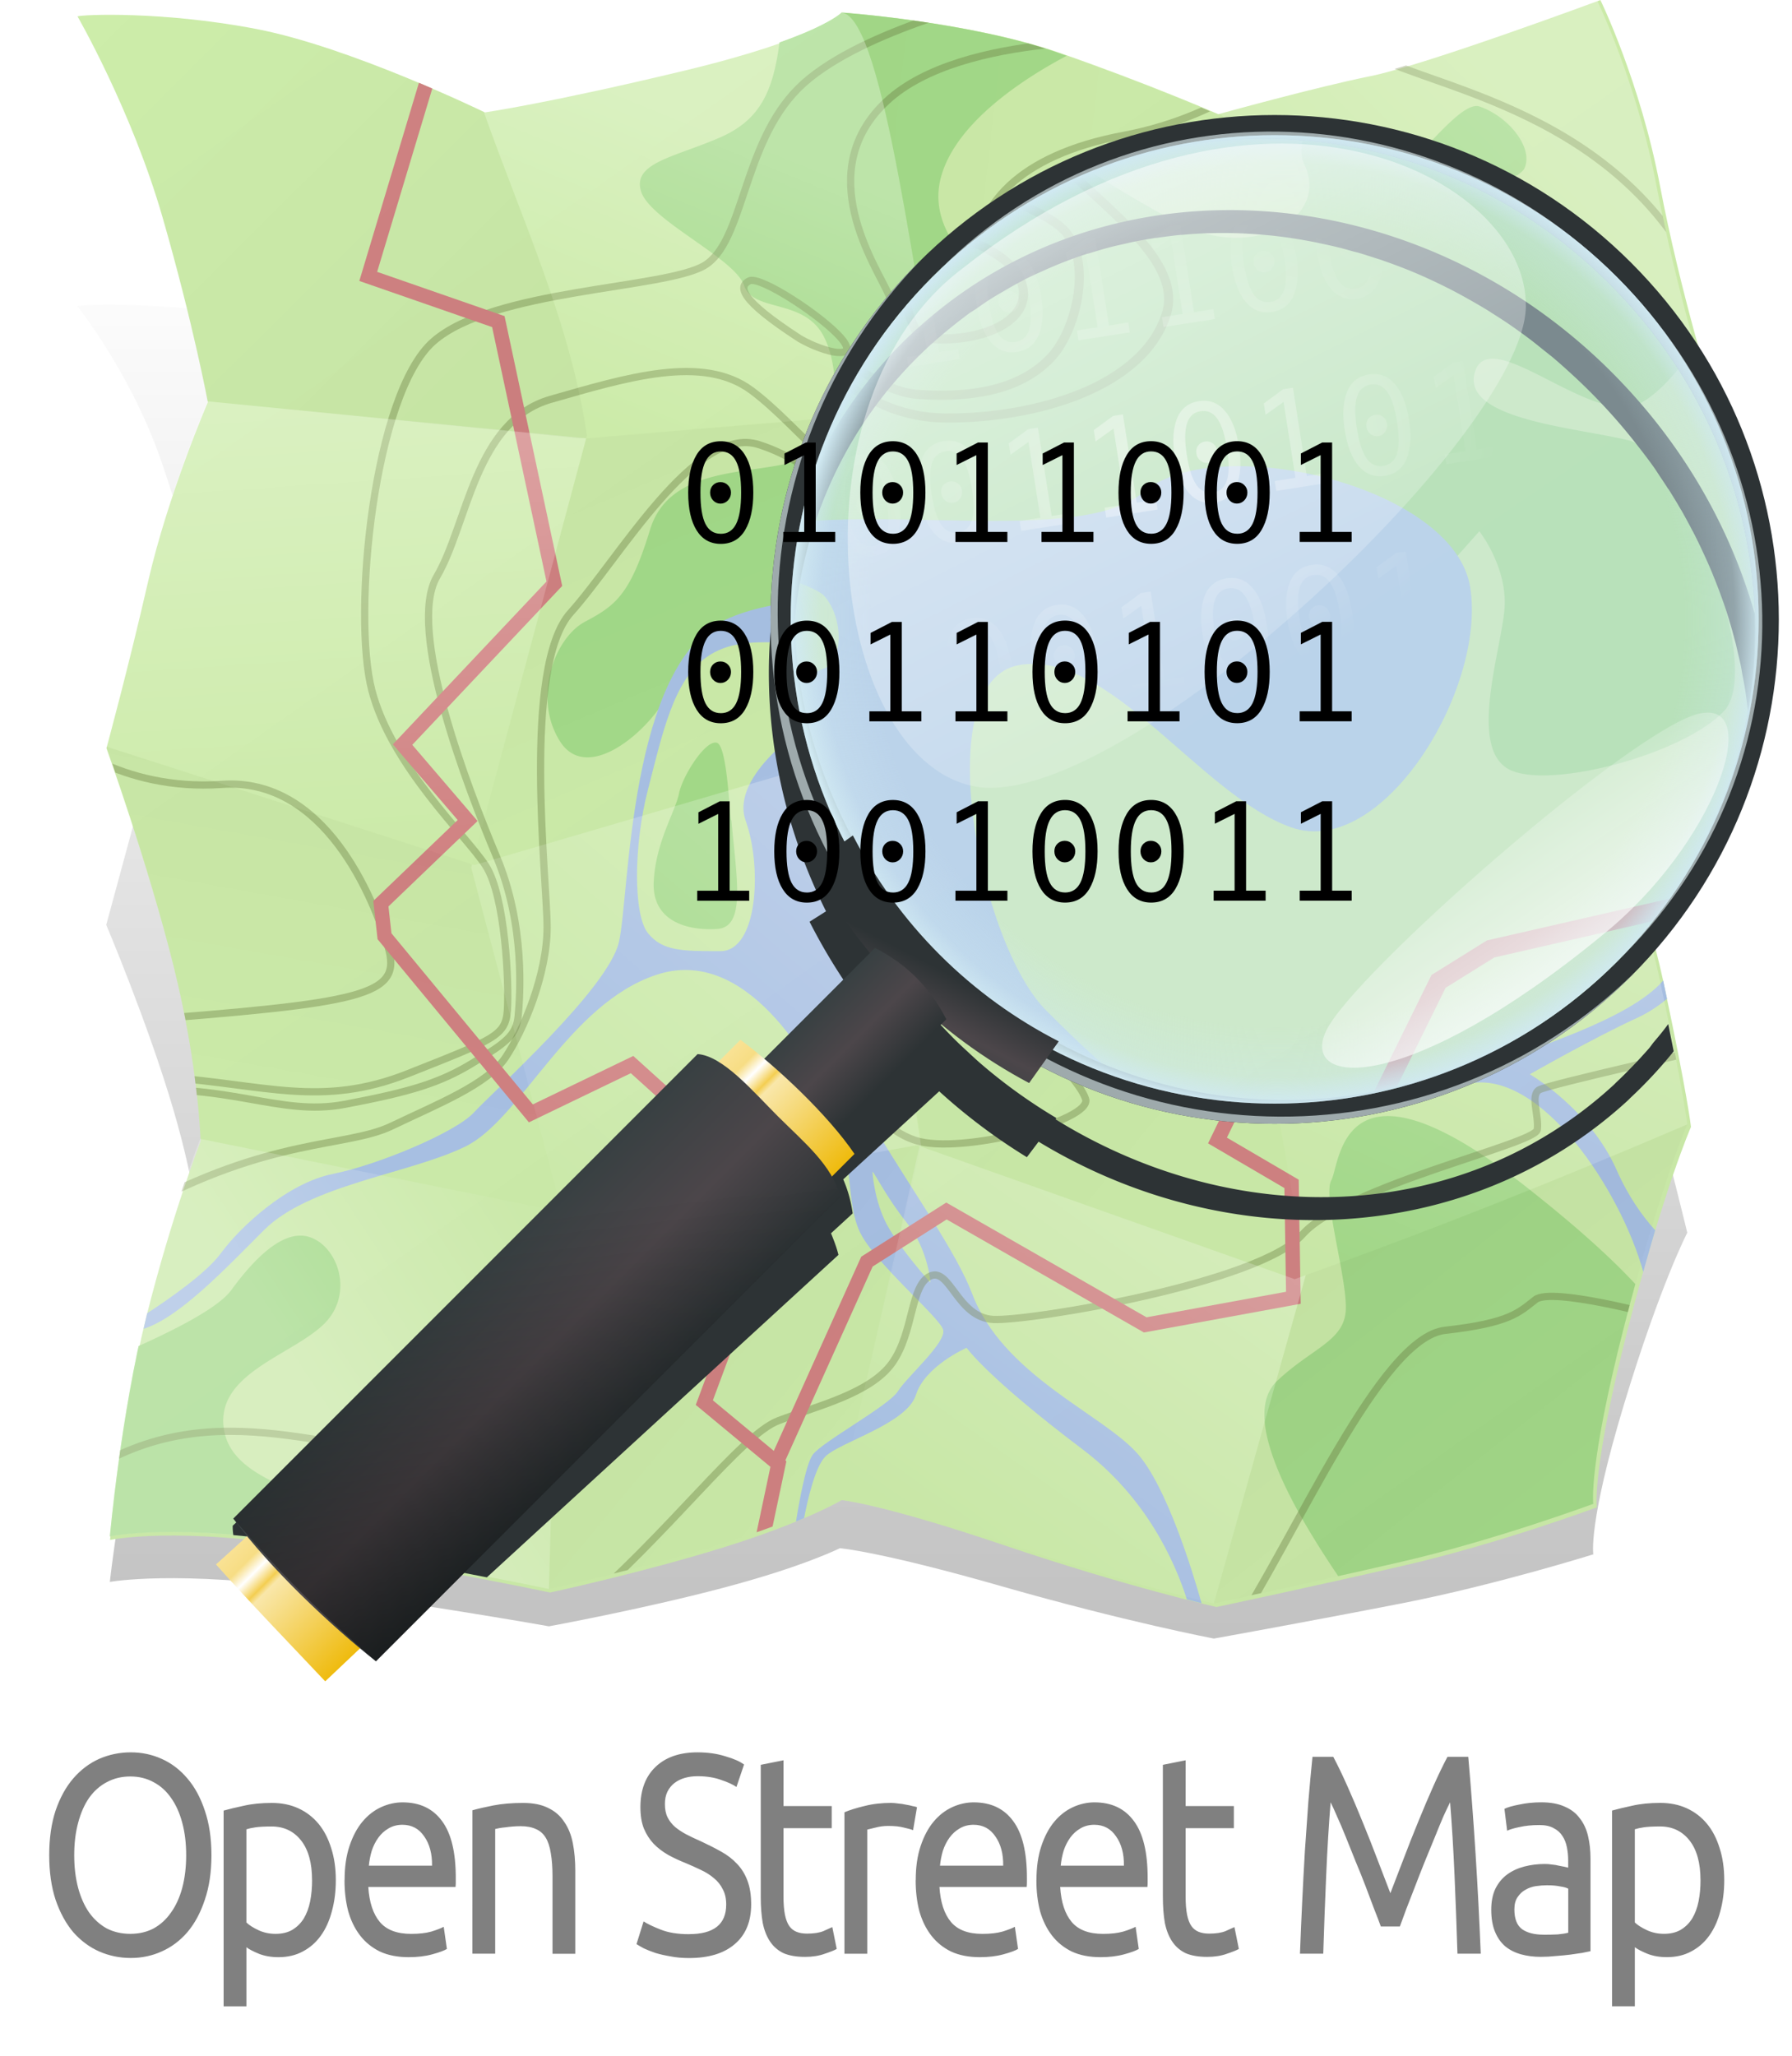 <svg id="osm" class="lsvg" version="1.1" viewBox="0 0 53.555 61.412" xmlns="http://www.w3.org/2000/svg" xmlns:xlink="http://www.w3.org/1999/xlink"><title>Open Street Map</title><defs><linearGradient id="h" x1="122" x2="122" y1="245.45" y2="4.302" gradientUnits="userSpaceOnUse"><stop offset="0"/><stop stop-opacity="0" offset="1"/></linearGradient><filter id="g" x="-.047" y="-.049" width="1.095" height="1.097"><feGaussianBlur stdDeviation="4.457"/></filter><clipPath id="i"><path d="m9 12.25s7.5 13 11.75 27.75 6.25 25.5 6.25 25.5-5.5 12.75-8.25 24.75-5.75 23-5.75 23 5.75 16 9.25 30 3.75 24.25 3.75 24.25-4 10.25-7.5 24.25-5 30.75-5 30.75 9.25-2 28.5 1.25 32.25 6 32.25 6 12.75-2.75 24-6.25 16.25-6.5 16.25-6.5 5.5 0.5 22.5 6.25 29.25 8.5 29.25 8.5 13-2.75 26-5.75 26.5-8 26.5-8-0.75-5 4.25-24.5 8.75-28 8.75-28-0.5-4.5-3.75-19.75-10-29.75-10-29.75 1.75-10.5 6.75-23.75 10.25-26.75 10.25-26.75-4.75-15.25-7.5-29.75-8.25-25.75-8.25-25.75-24.25 9-31.75 10.5-21 5.25-21 5.25-9.75-4.25-22-8.5-29.75-5.5-29.75-5.5-3.25 3.5-22 8-27.5 5.75-27.5 5.75-18.5-9-31.5-11.5-24-2-24.75-1.75z" fill="#ceeeab"/></clipPath><clipPath id="j"><path d="m9 12.25s7.5 13 11.75 27.75 6.25 25.5 6.25 25.5-5.5 12.75-8.25 24.75-5.75 23-5.75 23 5.75 16 9.25 30 3.75 24.25 3.75 24.25-4 10.25-7.5 24.25-5 30.75-5 30.75 9.25-2 28.5 1.25 32.25 6 32.25 6 12.75-2.75 24-6.25 16.25-6.5 16.25-6.5 5.5 0.5 22.5 6.25 29.25 8.5 29.25 8.5 13-2.75 26-5.75 26.5-8 26.5-8-0.75-5 4.25-24.5 8.75-28 8.75-28-0.5-4.5-3.75-19.75-10-29.75-10-29.75 1.75-10.5 6.75-23.75 10.25-26.75 10.25-26.75-4.75-15.25-7.5-29.75-8.25-25.75-8.25-25.75-24.25 9-31.75 10.5-21 5.25-21 5.25-9.75-4.25-22-8.5-29.75-5.5-29.75-5.5-3.25 3.5-22 8-27.5 5.75-27.5 5.75-18.5-9-31.5-11.5-24-2-24.75-1.75z" fill="#ceeeab"/></clipPath><clipPath id="k"><path d="m9 12.25s7.5 13 11.75 27.75 6.25 25.5 6.25 25.5-5.5 12.75-8.25 24.75-5.75 23-5.75 23 5.75 16 9.25 30 3.75 24.25 3.75 24.25-4 10.25-7.5 24.25-5 30.75-5 30.75 9.25-2 28.5 1.25 32.25 6 32.25 6 12.75-2.75 24-6.25 16.25-6.5 16.25-6.5 5.5 0.5 22.5 6.25 29.25 8.5 29.25 8.5 13-2.75 26-5.75 26.5-8 26.5-8-0.75-5 4.25-24.5 8.75-28 8.75-28-0.5-4.5-3.75-19.75-10-29.75-10-29.75 1.75-10.5 6.75-23.75 10.25-26.75 10.25-26.75-4.75-15.25-7.5-29.75-8.25-25.75-8.25-25.75-24.25 9-31.75 10.5-21 5.25-21 5.25-9.75-4.25-22-8.5-29.75-5.5-29.75-5.5-3.25 3.5-22 8-27.5 5.75-27.5 5.75-18.5-9-31.5-11.5-24-2-24.75-1.75z" fill="#ceeeab"/></clipPath><linearGradient id="l" x1="210.17" x2="9" y1="72.064" y2="-213.25" gradientTransform="matrix(.216 0 0 .216 10.404 49.11)" gradientUnits="userSpaceOnUse" xlink:href="#a"/><linearGradient id="a"><stop offset="0"/><stop stop-opacity="0" offset="1"/></linearGradient><linearGradient id="m" x1="214.25" x2="166.5" y1="-161.36" y2="-113.72" gradientUnits="userSpaceOnUse" xlink:href="#b"/><linearGradient id="b"><stop stop-color="#fff" offset="0"/><stop stop-color="#fff" stop-opacity="0" offset="1"/></linearGradient><linearGradient id="n" x1="53.25" x2="57.656" y1="-126.5" y2="-62.469" gradientUnits="userSpaceOnUse" xlink:href="#b"/><linearGradient id="o" x1="39.5" x2="75.719" y1="6.625" y2="-17.125" gradientUnits="userSpaceOnUse" xlink:href="#b"/><linearGradient id="p" x1="102" x2="85.312" y1="-162.34" y2="-121.44" gradientUnits="userSpaceOnUse" xlink:href="#b"/><linearGradient id="q" x1="117.75" x2="63.5" y1="-78.094" y2="-14.75" gradientUnits="userSpaceOnUse" xlink:href="#b"/><linearGradient id="r" x1="180.69" x2="133.94" y1="-125.12" y2="-60.75" gradientUnits="userSpaceOnUse" xlink:href="#b"/><linearGradient id="s" x1="170.75" x2="130.22" y1="-23.5" y2="33.375" gradientUnits="userSpaceOnUse" xlink:href="#b"/><linearGradient id="t" x1="213.5" x2="181.75" y1="-76" y2="-5.656" gradientUnits="userSpaceOnUse" xlink:href="#b"/><linearGradient id="u" x1="94.25" x2="9" y1="-94.672" y2="-179.97" gradientUnits="userSpaceOnUse" xlink:href="#a"/><linearGradient id="v" x1="50.75" x2="35.75" y1="-114.44" y2="-30.438" gradientUnits="userSpaceOnUse" xlink:href="#a"/><linearGradient id="w" x1="77.625" x2="115.25" y1="-163.12" y2="-74.625" gradientUnits="userSpaceOnUse" xlink:href="#a"/><linearGradient id="x" x1="56.5" x2="125.72" y1="-50.438" y2="7.063" gradientUnits="userSpaceOnUse" xlink:href="#a"/><linearGradient id="y" x1="35" x2="180.75" y1="-163.3" y2="-146.8" gradientUnits="userSpaceOnUse" xlink:href="#a"/><linearGradient id="z" x1="57" x2="179" y1="-141.11" y2="-41.609" gradientUnits="userSpaceOnUse" xlink:href="#a"/><linearGradient id="A" x1="156" x2="208.25" y1="-26.5" y2="39.75" gradientUnits="userSpaceOnUse" xlink:href="#a"/><linearGradient id="B" x1="142.75" x2="235" y1="-169.3" y2="-77.297" gradientUnits="userSpaceOnUse" xlink:href="#a"/><clipPath id="C"><path d="m123.62 141.06c20.832 20.243 54.607 19.289 75.439-2.132s20.832-55.196 0-75.439-54.607-19.289-75.439 2.132-20.832 55.196 0 75.439z" fill="url(#d)"/></clipPath><radialGradient id="d" cx="128" cy="86" r="47" gradientTransform="matrix(.803 .78 .803 -.825 -10.402 73.423)" gradientUnits="userSpaceOnUse"><stop stop-color="#d0e9f2" stop-opacity="0" offset="0"/><stop stop-color="#d0e9f2" stop-opacity="0" offset=".839"/><stop stop-color="#d0e9f2" stop-opacity=".282" offset=".943"/><stop stop-color="#d0e9f2" offset="1"/></radialGradient><clipPath id="D"><path d="m9 12.25s7.5 13 11.75 27.75 6.25 25.5 6.25 25.5-5.5 12.75-8.25 24.75-5.75 23-5.75 23 5.75 16 9.25 30 3.75 24.25 3.75 24.25-4 10.25-7.5 24.25-5 30.75-5 30.75 9.25-2 28.5 1.25 32.25 6 32.25 6 12.75-2.75 24-6.25 16.25-6.5 16.25-6.5 5.5 0.5 22.5 6.25 29.25 8.5 29.25 8.5 13-2.75 26-5.75 26.5-8 26.5-8-0.75-5 4.25-24.5 8.75-28 8.75-28-0.5-4.5-3.75-19.75-10-29.75-10-29.75 1.75-10.5 6.75-23.75 10.25-26.75 10.25-26.75-4.75-15.25-7.5-29.75-8.25-25.75-8.25-25.75-24.25 9-31.75 10.5-21 5.25-21 5.25-9.75-4.25-22-8.5-29.75-5.5-29.75-5.5-3.25 3.5-22 8-27.5 5.75-27.5 5.75-18.5-9-31.5-11.5-24-2-24.75-1.75z" fill="#ceeeab"/></clipPath><clipPath id="E"><path d="m9 12.25s7.5 13 11.75 27.75 6.25 25.5 6.25 25.5-5.5 12.75-8.25 24.75-5.75 23-5.75 23 5.75 16 9.25 30 3.75 24.25 3.75 24.25-4 10.25-7.5 24.25-5 30.75-5 30.75 9.25-2 28.5 1.25 32.25 6 32.25 6 12.75-2.75 24-6.25 16.25-6.5 16.25-6.5 5.5 0.5 22.5 6.25 29.25 8.5 29.25 8.5 13-2.75 26-5.75 26.5-8 26.5-8-0.75-5 4.25-24.5 8.75-28 8.75-28-0.5-4.5-3.75-19.75-10-29.75-10-29.75 1.75-10.5 6.75-23.75 10.25-26.75 10.25-26.75-4.75-15.25-7.5-29.75-8.25-25.75-8.25-25.75-24.25 9-31.75 10.5-21 5.25-21 5.25-9.75-4.25-22-8.5-29.75-5.5-29.75-5.5-3.25 3.5-22 8-27.5 5.75-27.5 5.75-18.5-9-31.5-11.5-24-2-24.75-1.75z" fill="#ceeeab"/></clipPath><clipPath id="F"><path d="m9 12.25s7.5 13 11.75 27.75 6.25 25.5 6.25 25.5-5.5 12.75-8.25 24.75-5.75 23-5.75 23 5.75 16 9.25 30 3.75 24.25 3.75 24.25-4 10.25-7.5 24.25-5 30.75-5 30.75 9.25-2 28.5 1.25 32.25 6 32.25 6 12.75-2.75 24-6.25 16.25-6.5 16.25-6.5 5.5 0.5 22.5 6.25 29.25 8.5 29.25 8.5 13-2.75 26-5.75 26.5-8 26.5-8-0.75-5 4.25-24.5 8.75-28 8.75-28-0.5-4.5-3.75-19.75-10-29.75-10-29.75 1.75-10.5 6.75-23.75 10.25-26.75 10.25-26.75-4.75-15.25-7.5-29.75-8.25-25.75-8.25-25.75-24.25 9-31.75 10.5-21 5.25-21 5.25-9.75-4.25-22-8.5-29.75-5.5-29.75-5.5-3.25 3.5-22 8-27.5 5.75-27.5 5.75-18.5-9-31.5-11.5-24-2-24.75-1.75z" fill="#ceeeab"/></clipPath><linearGradient id="G" x1="210.17" x2="9" y1="72.064" y2="-213.25" gradientTransform="translate(0,192)" gradientUnits="userSpaceOnUse"><stop offset="0"/><stop stop-opacity="0" offset="1"/></linearGradient><clipPath id="H"><path d="m9 22.578s7.5 12.393 11.75 26.8c4.25 14.406 6.25 24.995 6.25 24.995s-5.5 13.195-8.25 25.417c-2.75 12.22-5.75 23.46-5.75 23.46s5.75 15.535 9.25 29.252 3.75 23.947 3.75 23.947-4 10.574-7.5 24.857-5 31.154-5 31.154 9.25-2.748 28.5-1.055 32.25 3.392 32.25 3.392 12.75-3.782 24-8.191 16.25-7.815 16.25-7.815 5.5 0.055 22.5 4.43c17 4.376 29.25 6.135 29.25 6.135s13-3.802 26-7.853 26.5-10.143 26.5-10.143-0.75-4.94 4.25-24.844 8.75-28.708 8.75-28.708-0.514-4.455-3.75-19.447c-1.75-8.108-2.25-4.068-2.25-4.068s16.264-26.155 16.5-40.334c0.25-15.02-7.25-36.413-7.25-36.413s-4.75-14.866-7.5-29.143c-2.75-14.278-8.25-25.083-8.25-25.083s-24.25 10.961-31.75 13.068-21 6.948-21 6.948-9.75-3.461-22-6.72c-12.25-3.26-29.75-3.094-29.75-3.094s-3.25 3.763-22 9.78c-18.75 6.016-27.5 7.973-27.5 7.973s-18.5-7.504-31.5-8.952-24-0.06-24.75 0.252z" fill="url(#e)" opacity=".039"/></clipPath><linearGradient id="e" x1="210.17" x2="9" y1="72.064" y2="-213.25" gradientTransform="matrix(1 -.081 0 1 0 203.06)" gradientUnits="userSpaceOnUse"><stop offset="0"/><stop stop-opacity="0" offset="1"/></linearGradient><filter id="I" x="-.048" y="-.048" width="1.096" height="1.096"><feGaussianBlur stdDeviation="4.287"/></filter><linearGradient id="J" x1="120" x2="136" y1="186.5" y2="186.5" gradientTransform="matrix(.213 .213 -.213 .213 24.906 -3.108)" gradientUnits="userSpaceOnUse"><stop stop-color="#f9e295" offset="0"/><stop stop-color="#f7dd84" offset=".125"/><stop stop-color="#fff" offset=".206"/><stop stop-color="#f4ce51" offset=".301"/><stop stop-color="#f9e7aa" offset=".341"/><stop stop-color="#efbb0e" offset="1"/></linearGradient><radialGradient id="Q" cx="128" cy="86" r="47" gradientTransform="matrix(.218 .218 .218 -.218 1.563 19.074)" gradientUnits="userSpaceOnUse"><stop stop-color="#d0e9f2" stop-opacity="0" offset="0"/><stop stop-color="#d0e9f2" stop-opacity="0" offset=".839"/><stop stop-color="#d0e9f2" stop-opacity=".282" offset=".943"/><stop stop-color="#d0e9f2" offset="1"/></radialGradient><linearGradient id="R" x1="128" x2="130.88" y1="134.36" y2="143.36" gradientTransform="matrix(.213 .213 -.213 .213 39.183 -17.384)" gradientUnits="userSpaceOnUse" xlink:href="#c"/><linearGradient id="c"><stop stop-color="#2d3335" offset="0"/><stop stop-color="#4c464a" offset=".5"/><stop stop-color="#384042" offset="1"/></linearGradient><linearGradient id="S" x1="123" x2="133" y1="150.38" y2="150.38" gradientTransform="matrix(-.213 -.213 -.213 .213 93.729 37.163)" gradientUnits="userSpaceOnUse" xlink:href="#c"/><linearGradient id="T" x1="120" x2="136" y1="186.5" y2="186.5" gradientTransform="matrix(.213 .213 -.213 .213 39.183 -17.384)" gradientUnits="userSpaceOnUse"><stop stop-color="#f9e295" offset="0"/><stop stop-color="#f7dd84" offset=".125"/><stop stop-color="#fff" offset=".206"/><stop stop-color="#f4ce51" offset=".301"/><stop stop-color="#f9e7aa" offset=".341"/><stop stop-color="#efbb0e" offset="1"/></linearGradient><linearGradient id="U" x1="123" x2="133" y1="150.38" y2="150.38" gradientTransform="matrix(-.426 -.426 -.377 .377 139.47 45.973)" gradientUnits="userSpaceOnUse"><stop stop-color="#2d3335" offset="0"/><stop stop-color="#4c464a" offset=".5"/><stop stop-color="#384042" offset="1"/></linearGradient><linearGradient id="V" x1="108" x2="133" y1="167.73" y2="150.38" gradientTransform="matrix(-.426 -.426 -.377 .377 139.47 45.973)" gradientUnits="userSpaceOnUse" xlink:href="#a"/><linearGradient id="W" x1="126.64" x2="179.96" y1="29.815" y2="137.2" gradientTransform="matrix(.216 0 0 .216 10.404 7.546)" gradientUnits="userSpaceOnUse"><stop stop-color="#fff" offset="0"/><stop stop-color="#fff" stop-opacity="0" offset="1"/></linearGradient><linearGradient id="Z" x1="126.64" x2="179.96" y1="29.815" y2="137.2" gradientTransform="matrix(-.109 .043 .043 -.094 70.187 36.429)" gradientUnits="userSpaceOnUse"><stop stop-color="#fff" offset="0"/><stop stop-color="#fff" stop-opacity="0" offset="1"/></linearGradient><radialGradient id="radialGradient26" cx="159.61" cy="72.588" r="38.417" gradientTransform="matrix(.262 0 0 .182 -1.164 16.792)" gradientUnits="userSpaceOnUse"><stop stop-color="#fff" offset="0"/><stop stop-color="#fff" stop-opacity="0" offset="1"/></radialGradient></defs><g transform="translate(-10.037 -9.711)"><path transform="matrix(.216 0 0 .183 10.404 15.699)" d="m9 17.25s7.5 11 11.75 25.75 6.25 25.5 6.25 25.5-5.5 12.75-8.25 24.75-5.75 25-5.75 25 5.75 16 9.25 30 3.75 22.25 3.75 22.25-4 10.25-7.5 24.25-5 30.75-5 30.75 9.25-2 28.5 1.25 32.25 6 32.25 6 12.75-2.75 24-6.25 16.25-6.5 16.25-6.5 5.5 0.5 22.5 6.25 29.25 8.5 29.25 8.5 13-2.75 26-5.75 26.5-8 26.5-8-0.75-5 4.25-24.5 8.75-28 8.75-28-0.5-2.5-3.75-17.75-10-29.75-10-29.75 1.75-12.5 6.75-25.75 10.25-26.75 10.25-26.75-4.75-15.25-7.5-29.75-8.25-23.75-8.25-23.75-24.25 9-31.75 10.5-21 5.25-21 5.25-9.75-4.25-22-8.5-29.75-5.5-29.75-5.5-3.25 3.5-22 8-27.5 5.75-27.5 5.75-18.5-9-31.5-11.5-24-2-24.75-1.75z" fill="url(#h)" filter="url(#g)" opacity=".5"/><path d="m12.352 10.198s1.624 2.814 2.544 6.007c0.92 3.193 1.353 5.52 1.353 5.52s-1.191 2.76-1.786 5.358c-0.595 2.598-1.245 4.979-1.245 4.979s1.245 3.464 2.002 6.494c0.758 3.031 0.812 5.25 0.812 5.25s-0.866 2.219-1.624 5.25c-0.758 3.031-1.082 6.657-1.082 6.657s2.002-0.433 6.17 0.271c4.167 0.704 6.981 1.299 6.981 1.299s2.76-0.595 5.196-1.353c2.435-0.758 3.518-1.407 3.518-1.407s1.191 0.108 4.871 1.353c3.68 1.245 6.332 1.84 6.332 1.84s2.814-0.595 5.628-1.245c2.814-0.649 5.737-1.732 5.737-1.732s-0.162-1.082 0.92-5.304c1.082-4.221 1.894-6.061 1.894-6.061s-0.108-0.974-0.812-4.275c-0.704-3.301-2.165-6.44-2.165-6.44s0.379-2.273 1.461-5.141c1.082-2.868 2.219-5.791 2.219-5.791s-1.028-3.301-1.624-6.44c-0.595-3.139-1.786-5.574-1.786-5.574s-5.25 1.948-6.873 2.273c-1.624 0.325-4.546 1.137-4.546 1.137s-2.111-0.92-4.763-1.84c-2.652-0.92-6.44-1.191-6.44-1.191s-0.704 0.758-4.763 1.732c-4.059 0.974-5.953 1.245-5.953 1.245s-4.005-1.948-6.819-2.49c-2.814-0.541-5.196-0.433-5.358-0.379z" fill="#ceeeab" stroke-width=".216"/><g transform="matrix(.216 0 0 .216 10.404 7.546)" clip-path="url(#i)"><path d="m110.75 5.5-4.25 7c-0.75 9-2.25 13.75-8.5 16.5s-12.25 3.5-11 7.5 13 9.25 14.25 13 8.25 1.75 11 7 2 15.25-3.75 17.25-17.5 0.5-20.25 9.5-4.75 10.5-9 12.75-7.25 10.5-3.5 16.5 12.25-1.25 15-6.5 7.25-8.75 7.25-8.75h23.75l59-1.75 3.25-3.75s3.25 4 2.75 8.75-3.75 14.75 0.25 17.25 19.5-2 24-7-4.75-28.25-10.5-29.5-18.5-1.75-17-7 11.75 4.5 17.25 3.25 16.75-21 12-25.25-24.25-5.25-25.75-8 21-8 22.25-11-2.5-7.25-6.25-8.5-14 16.25-21 15.75-20 5.75-17.25 11.5-6 11-14.5 6.5-24.75-13-21.75-24 21.5-18.75 21.5-18.75zm-13.562 107.22c-1.595 0.15-4.469 4.69-4.938 7.03-0.5 2.5-3.25 6.75-3.5 12.25s4.75 6.75 8.75 6.5 2.75-6.75 2-15c-0.25 0-0.5-10.25-2-10.75-0.094-0.03-0.206-0.04-0.312-0.03zm92.722 51.66c-6.34 0.29-6.63 7.46-7.41 8.87-1.25 2.25 2.25 13.75 2 18s-4.75 5.25-9.5 9.75 0.5 16 11.25 31l44.75 1.25-1-35s4.75-4.25-20.75-24.25c-9.56-7.5-15.54-9.8-19.34-9.62zm-149.97 16.53c-4.03-0.11-8.282 5.71-9.688 7.59-1.5 2-6.25 5-17 9.5l-14.5 34.25 53 4.25s1.75-11-4.25-15.75-17.25-5.75-18.25-13.25 9.25-10 13.75-14.25 2-11.25-2.25-12.25a3.728 3.728 0 0 0-0.812-0.09z" fill="#a6dd8b"/></g><path d="m44.722 26.021c-1.03-0.003-1.955 0.21-2.496 0.683-1.732 1.515-7.577 0.162-10.499 1.515-2.922 1.353-2.868 8.226-3.193 9.633-0.325 1.407-3.788 4.492-4.33 5.087-0.541 0.595-2.868 1.569-4.221 1.84s-2.76 1.569-3.355 2.381c-0.438 0.597-1.603 1.396-2.192 1.779-0.01 0.039-0.017 0.076-0.027 0.115-0.029 0.115-0.053 0.234-0.081 0.353 1.078-0.349 2.42-1.771 3.599-2.951 1.353-1.353 4.33-1.678 6.007-2.49s3.085-4.275 5.737-5.141c2.652-0.866 4.6 2.544 5.25 4.005 0.649 1.461 0.379 2.76 0.812 3.68 0.433 0.92 2.381 2.544 2.49 2.922 0.108 0.379-1.082 1.407-1.353 1.84-0.271 0.433-2.273 1.515-2.544 1.894-0.21 0.292-0.416 1.466-0.5 1.996 0.089-0.037 0.162-0.067 0.242-0.102 0.106-0.548 0.329-1.533 0.636-1.84 0.433-0.433 2.435-0.974 2.706-1.84 0.271-0.866 1.515-1.407 1.515-1.407s0.595 0.866 3.464 3.031c1.911 1.444 2.762 3.362 3.119 4.485 0.145 0.037 0.331 0.089 0.439 0.115-0.264-0.935-1.048-3.516-1.935-4.492-1.082-1.191-4.005-2.327-4.925-4.763-0.92-2.435-5.304-7.414-3.788-8.713 1.515-1.299 3.572-0.866 6.17 1.624s10.012 1.245 12.502 0.812c2.154-0.375 4.509 3.221 5.176 5.635 0.128-0.452 0.242-0.866 0.357-1.245-0.377-0.416-0.799-1-1.149-1.792-0.812-1.84-2.598-2.868-2.598-2.868s1.894-1.082 3.193-1.678c0.351-0.16 0.652-0.364 0.907-0.576-0.035-0.167-0.056-0.271-0.095-0.452l-0.019-0.095c-1.033 1.204-4.165 2.083-4.689 2.368-0.595 0.325-3.951 0.649-7.739 0.974-3.788 0.325-5.791-1.624-7.414-3.193s-2.814-7.793-0.649-8.226c2.165-0.433 4.33 2.977 6.494 3.68 2.165 0.704 4.654-3.409 4.275-5.845-0.26-1.674-3.031-2.733-5.297-2.74zm-11.547 2.875c0.275 2.13e-4 1.269 0.345 1.42 0.514 0.487 0.541 0.433 1.569 0 1.732-0.433 0.162-2.76 1.732-2.273 3.085 0.487 1.353 0.379 3.897-0.758 3.897s-1.732 0-2.165-0.541c-0.433-0.541-0.433-2.598 0-4.275s0.758-3.247 1.732-3.951c0.67-0.484 1.435-0.461 2.044-0.46zm2.942 15.823c0.043 0.003 0.413 0.76 1.022 1.522 0.649 0.812 0.704 1.786 0.704 1.786s-0.92-1.028-1.299-1.732c-0.379-0.704-0.433-1.569-0.433-1.569 0-0.006 0.004-0.006 0.006-0.006z" fill="#aac3e7" stroke-width=".216"/><g fill="none"><path d="m36.977 23.187c1.353 0.108 2.652-0.487 2.327-1.407-0.325-0.92-2.706-1.569-2.868-0.649-0.162 0.92 0.433 2.273 0.541 2.057zm-3.031-3.355c-1.84-1.191-1.84-1.569-1.515-1.732 0.325-0.162 2.219 1.082 2.76 1.732 0.541 0.649-0.487 0.433-1.245 0z" opacity=".387" stroke="#6d7f42" stroke-linecap="round" stroke-linejoin="round" stroke-width=".216"/><g transform="matrix(.216 0 0 .216 10.404 7.546)" clip-path="url(#j)" stroke="#6d7f42"><path d="m15.75 151.25c33-2.5 38.25-3.5 36.25-10.25s-8.75-23.5-23-22.5-22.75-6.75-22.75-6.75" opacity=".387" stroke-linecap="round" stroke-linejoin="round"/><path d="m17.5 177.25c18.25-10 28.75-8.5 35-11.5s13.25-5.75 15.75-9.5 5.75-11.5 5.75-18-3.5-36 3.25-43.5 17.25-26 26-23.25 12.25 9.75 22 9.5 21.75-4 24.25-12.25-15.75-16-16-23 5.5-14.25 20.25-17 23.5-11.5 23.5-11.5" opacity=".387"/><path d="m14.5 161c15.25-1.5 22.25 3.5 31.5 1.75s13.25-3 17.75-5.75 6-3.75 6.25-6.5 1-12.5-3-22-12.5-31.5-8.25-38.75 5.25-21.5 15.75-24.5 21-6.25 27.75-1.25 12.75 14.25 20 14.5 11.75-1.5 14.5-4.5 4.5-10.25 1.75-13.75-15.5-5.5-17.25-9.5-10.75-17-0.25-26.75 36.25-8.25 36.25-8.25" opacity=".387" stroke-linecap="round" stroke-linejoin="round"/><path d="m21.25 159c13.75 1 21.5 4.25 33.5-0.5s13.5-5.25 13.75-8.75-0.25-15.75-3-20-13-13.75-15.75-24.25 0.25-41 8.5-48.25 32-7.25 37.5-10.5 5.25-16.75 13-24.5 27-12.25 27-12.25m54.25 8.5c11.75 5 39 9.75 47.25 40.25m-227.5 155.25c19-12.5 36-1.25 49-4s38.25-37.25 46-37 5.5-11.75 8.5-13.25 5.5 6 11.75 8 24.5-2.75 23.5-5.75-7-7.75-5.5-8.5 8.5 5 12.75 3.5 43.75-1 48.5-13.5 21.5-13.5 21.5-13.5m-148.25 103.5c13.5-11.5 23.25-25 28.5-27s12.75-3.75 15.75-8 2.5-10.75 5.25-12 3.75 5.75 8.75 6 36.75-5 42.75-11.75 32.25-12.5 32.5-14.5-1-4.75 0.25-5.5 24.75-6 24.75-6m-67.25 81.25c9-13.75 20.5-41 29.5-42s10.25-2.5 12.5-4.25 17 2.25 17 2.25" opacity=".387" stroke-linecap="round" stroke-linejoin="round"/></g><g transform="matrix(.216 0 0 .216 10.404 7.546)" clip-path="url(#k)" stroke="#d38484" stroke-linecap="round" stroke-width="2"><path d="m57.75 20-8.5 28.25 18 6.25 7.75 36.25-21 22.25 9 10.5-12 11.5 0.5 4.5 20.25 24.5 14-6.75 20.5 18.5-10.5 28.25 10.25 8.5-2.75 13"/><path d="m105.75 212.25 12.5-27.75 11-7 27.5 15.75 20.5-3.75-0.25-15.75-10.25-6 12.75-26.25 5.75-3.75 38.75-10"/></g></g><path d="m12.352 10.198s1.624 2.814 2.544 6.007c0.92 3.193 1.353 5.52 1.353 5.52s-1.191 2.76-1.786 5.358c-0.595 2.598-1.245 4.979-1.245 4.979s1.245 3.464 2.002 6.494c0.758 3.031 0.812 5.25 0.812 5.25s-0.866 2.219-1.624 5.25c-0.758 3.031-1.082 6.657-1.082 6.657s2.002-0.433 6.17 0.271c4.167 0.704 6.981 1.299 6.981 1.299s2.76-0.595 5.196-1.353c2.435-0.758 3.518-1.407 3.518-1.407s1.191 0.108 4.871 1.353c3.68 1.245 6.332 1.84 6.332 1.84s2.814-0.595 5.628-1.245c2.814-0.649 5.737-1.732 5.737-1.732s-0.162-1.082 0.92-5.304c1.082-4.221 1.894-6.061 1.894-6.061s-0.108-0.974-0.812-4.275c-0.704-3.301-2.165-6.44-2.165-6.44s0.379-2.273 1.461-5.141c1.082-2.868 2.219-5.791 2.219-5.791s-1.028-3.301-1.624-6.44c-0.595-3.139-1.786-5.574-1.786-5.574s-5.25 1.948-6.873 2.273c-1.624 0.325-4.546 1.137-4.546 1.137s-2.111-0.92-4.763-1.84c-2.652-0.92-6.44-1.191-6.44-1.191s-0.704 0.758-4.763 1.732c-4.059 0.974-5.953 1.245-5.953 1.245s-4.005-1.948-6.819-2.49c-2.814-0.541-5.196-0.433-5.358-0.379z" fill="url(#l)" opacity=".039" stroke-width=".216"/><g transform="matrix(.216 0 0 .216 10.404 9.711)" opacity=".27"><path transform="translate(0,182)" d="m219.25-182s-24.25 9-31.75 10.5-21 5.25-21 5.25c4.92-1.36 11.44 45.39 14.25 52.25l-0.06 0.28c11.81-4.07 51.21-4.77 54.31-12.78 0 0-4.75-15.25-7.5-29.75s-8.25-25.75-8.25-25.75z" fill="url(#m)"/><path transform="translate(0,182)" d="m27-126.5s-5.5 12.75-8.25 24.75-5.75 23-5.75 23l50.625 16.281 15.781-58.911z" fill="url(#n)"/><path transform="translate(0,182)" d="m26-24.5s-4 10.25-7.5 24.25-5 30.75-5 30.75 0.147-0.045 0.438-0.094c2.033-0.338 11.218-1.5 28.062 1.344 19.25 3.25 32.25 6 32.25 6l1.469-52.5-0.75 0.125z" fill="url(#o)"/><path transform="translate(0,182)" d="m114.75-180.25s-3.25 3.5-22 8-27.5 5.75-27.5 5.75c5.182 14.7 12.03 29.27 14.25 44.75l-0.094 0.31 48.034-3.94 1.12 0.26c-3.36-13.33-7.79-54.6-13.81-55.13z" fill="url(#p)"/><path transform="translate(0,182)" d="m117.59-78.094-53.621 15.719-0.344-0.094-0.125 0.469 12.25 46.5-0.031 0.75 49.471-8.875 0.53 0.187 0.03-0.062-8.25-54.25z" fill="url(#q)"/><path transform="translate(0,182)" d="m128.56-125.12c0.24 0.92 0.47 1.74 0.69 2.37l-11.66 44.656 0.1-0.031 51.81 17.375 11.19-52.97c-0.36 0.12-0.7 0.25-1 0.38z" fill="url(#r)"/><path transform="translate(0,182)" d="m125.53-23.5-11.03 48.5s5.5 0.5 22.5 6.25c2.12 0.719 4.16 1.406 6.12 2.031 1.97 0.626 3.86 1.186 5.63 1.719 10.62 3.199 17.5 4.75 17.5 4.75l12.72-45.406c-0.51 0.182-1.02 0.38-1.53 0.562z" fill="url(#s)"/><path transform="translate(0,182)" d="m218-76c-15.67 6.288-31.7 11.15-48.06 15.406l-0.44-0.156 9.5 55-0.03 0.094c17.84-6.36 35.38-13.387 52.78-20.844 0 0-0.5-4.5-3.75-19.75s-10-29.75-10-29.75z" fill="url(#t)"/></g><g transform="matrix(.216 0 0 .216 10.404 9.711)" opacity=".043"><path transform="translate(0,182)" d="m13.719-179.97c-1.106 0-1.972 0.03-2.719 0.06-0.445 0.02-0.855 0.04-1.156 0.07-0.03 0-0.066-0.01-0.094 0-0.398 0.03-0.656 0.06-0.75 0.09 0 0 7.5 13 11.75 27.75s6.25 25.5 6.25 25.5l51.469 5.12 0.937-0.06 0.094-0.31c-2.22-15.48-9.068-30.05-14.25-44.75 0 0-18.5-9-31.5-11.5-1.018-0.2-2.01-0.37-3-0.53-0.596-0.1-1.167-0.2-1.75-0.28-0.237-0.04-0.453-0.06-0.688-0.1a98.772 98.772 0 0 0-3.812-0.46c-0.735-0.08-1.395-0.13-2.094-0.19-0.685-0.06-1.353-0.11-2-0.16-0.992-0.07-1.89-0.12-2.781-0.15-1.456-0.07-2.769-0.1-3.906-0.1z" fill="url(#u)"/><path transform="translate(0,182)" d="m13-78.75s5.75 16 9.25 30 3.75 24.25 3.75 24.25l48.969 9.875 0.75-0.125 0.031-0.75-12.25-46.5 0.125-0.469z" fill="url(#v)"/><path transform="translate(0,182)" d="m127.44-125.38-47.971 4h-0.063l-15.781 58.911 0.344 0.094 53.621-15.719 11.66-44.656c-0.22-0.63-0.45-1.45-0.69-2.37z" fill="url(#w)"/><path transform="translate(0,182)" d="m125.19-23.625-49.471 8.875-1.469 52.5s12.75-2.75 24-6.25 16.25-6.5 16.25-6.5l11.22-48.438z" fill="url(#x)"/><path transform="translate(0,182)" d="m114.75-180.25c6.02 0.53 10.45 41.8 13.81 55.13l51.13 11.78c0.3-0.13 0.64-0.26 1-0.38l0.06-0.28c-2.81-6.86-9.33-53.61-14.25-52.25 0 0-0.61-0.25-1.72-0.72-3.32-1.39-11.09-4.59-20.28-7.78-12.25-4.25-29.75-5.5-29.75-5.5z" fill="url(#y)"/><path transform="translate(0,182)" d="m117.69-78.125-0.1 0.031-0.09 0.344 8.25 53.25-0.22 1 51.91 18.406c0.51-0.181 1.02-0.38 1.53-0.562l0.03-0.094-9.5-55z" fill="url(#z)"/><path transform="translate(0,182)" d="m231.75-26.5c-17.4 7.457-34.94 14.484-52.78 20.844l-12.72 45.406s13-2.75 26-5.75 26.5-8 26.5-8-0.75-5 4.25-24.5 8.75-28 8.75-28z" fill="url(#A)"/><path transform="translate(0,182)" d="m235-126.5c-3.1 8.01-42.5 8.71-54.31 12.78l-11.19 52.97 0.44 0.156c16.36-4.256 32.39-9.118 48.06-15.406 0 0 1.75-10.5 6.75-23.75s10.25-26.75 10.25-26.75z" fill="url(#B)"/></g><g transform="matrix(.271 .008 0 .271 4.384 -.755)" clip-path="url(#C)"><path d="m9 12.25s7.5 13 11.75 27.75 6.25 25.5 6.25 25.5-5.5 12.75-8.25 24.75-5.75 23-5.75 23 5.75 16 9.25 30 3.75 24.25 3.75 24.25-4 10.25-7.5 24.25-5 30.75-5 30.75 9.25-2 28.5 1.25 32.25 6 32.25 6 12.75-2.75 24-6.25 16.25-6.5 16.25-6.5 5.5 0.5 22.5 6.25 29.25 8.5 29.25 8.5 13-2.75 26-5.75 26.5-8 26.5-8-0.75-5 4.25-24.5 8.75-28 8.75-28-0.5-4.5-3.75-19.75-10-29.75-10-29.75 1.75-10.5 6.75-23.75 10.25-26.75 10.25-26.75-4.75-15.25-7.5-29.75-8.25-25.75-8.25-25.75-24.25 9-31.75 10.5-21 5.25-21 5.25-9.75-4.25-22-8.5-29.75-5.5-29.75-5.5-3.25 3.5-22 8-27.5 5.75-27.5 5.75-18.5-9-31.5-11.5-24-2-24.75-1.75z" fill="#ceeeab"/><g clip-path="url(#D)"><path d="m110.75 5.5-4.25 7c-0.75 9-2.25 13.75-8.5 16.5s-12.25 3.5-11 7.5 13 9.25 14.25 13 8.25 1.75 11 7 2 15.25-3.75 17.25-17.5 0.5-20.25 9.5-4.75 10.5-9 12.75-7.25 10.5-3.5 16.5 12.25-1.25 15-6.5 7.25-8.75 7.25-8.75h23.75l59-1.75 3.25-3.75s3.25 4 2.75 8.75-3.75 14.75 0.25 17.25 19.5-2 24-7-4.75-28.25-10.5-29.5-18.5-1.75-17-7 11.75 4.5 17.25 3.25 16.75-21 12-25.25-24.25-5.25-25.75-8 21-8 22.25-11-2.5-7.25-6.25-8.5-14 16.25-21 15.75-20 5.75-17.25 11.5-6 11-14.5 6.5-24.75-13-21.75-24 21.5-18.75 21.5-18.75zm-13.562 107.22c-1.595 0.15-4.469 4.69-4.938 7.03-0.5 2.5-3.25 6.75-3.5 12.25s4.75 6.75 8.75 6.5 2.75-6.75 2-15c-0.25 0-0.5-10.25-2-10.75-0.094-0.03-0.206-0.04-0.312-0.03zm92.722 51.66c-6.34 0.29-6.63 7.46-7.41 8.87-1.25 2.25 2.25 13.75 2 18s-4.75 5.25-9.5 9.75 0.5 16 11.25 31l44.75 1.25-1-35s4.75-4.25-20.75-24.25c-9.56-7.5-15.54-9.8-19.34-9.62zm-149.97 16.53c-4.03-0.11-8.282 5.71-9.688 7.59-1.5 2-6.25 5-17 9.5l-14.5 34.25 53 4.25s1.75-11-4.25-15.75-17.25-5.75-18.25-13.25 9.25-10 13.75-14.25 2-11.25-2.25-12.25a3.728 3.728 0 0 0-0.812-0.09z" fill="#a6dd8b"/></g><path d="m158.53 85.344c-4.76-0.015-9.03 0.968-11.53 3.156-8 7-35 0.75-48.5 7s-13.25 38-14.75 44.5-17.5 20.75-20 23.5-13.25 7.25-19.5 8.5-12.75 7.25-15.5 11c-2.021 2.76-7.406 6.45-10.125 8.22-0.046 0.18-0.079 0.35-0.125 0.53-0.134 0.53-0.247 1.08-0.375 1.63 4.98-1.61 11.18-8.18 16.625-13.63 6.25-6.25 20-7.75 27.75-11.5s14.25-19.75 26.5-23.75 21.25 11.75 24.25 18.5 1.75 12.75 3.75 17 11 11.75 11.5 13.5-5 6.5-6.25 8.5-10.5 7-11.75 8.75c-0.97 1.35-1.92 6.77-2.31 9.22 0.41-0.17 0.75-0.31 1.12-0.47 0.49-2.53 1.52-7.08 2.94-8.5 2-2 11.25-4.5 12.5-8.5s7-6.5 7-6.5 2.75 4 16 14c8.83 6.67 12.76 15.53 14.41 20.72 0.67 0.17 1.53 0.41 2.03 0.53-1.22-4.32-4.84-16.24-8.94-20.75-5-5.5-18.5-10.75-22.75-22s-24.5-34.25-17.5-40.25 16.5-4 28.5 7.5 46.25 5.75 57.75 3.75c9.95-1.73 20.83 14.88 23.91 26.03 0.59-2.09 1.12-4 1.65-5.75-1.74-1.92-3.69-4.62-5.31-8.28-3.75-8.5-12-13.25-12-13.25s8.75-5 14.75-7.75c1.62-0.74 3.01-1.68 4.19-2.66-0.16-0.77-0.26-1.25-0.44-2.09l-0.09-0.44c-4.77 5.56-19.24 9.62-21.66 10.94-2.75 1.5-18.25 3-35.75 4.5s-26.75-7.5-34.25-14.75-13-36-3-38 20 13.75 30 17 21.5-15.75 19.75-27c-1.2-7.734-14-12.625-24.47-12.656zm-53.34 13.281c1.27 1e-3 5.86 1.595 6.56 2.375 2.25 2.5 2 7.25 0 8s-12.75 8-10.5 14.25 1.75 18-3.5 18-8 0-10-2.5-2-12 0-19.75 3.5-15 8-18.25c3.094-2.234 6.63-2.128 9.44-2.125zm13.59 73.095c0.2 0.01 1.91 3.51 4.72 7.03 3 3.75 3.25 8.25 3.25 8.25s-4.25-4.75-6-8-2-7.25-2-7.25c0-0.03 0.02-0.03 0.03-0.03z" fill="#aac3e7"/><g fill="none"><path d="m122.75 72.25c6.25 0.5 12.25-2.25 10.75-6.5s-12.5-7.25-13.25-3 2 10.5 2.5 9.5zm-14-15.5c-8.5-5.5-8.5-7.25-7-8s10.25 5 12.75 8-2.25 2-5.75 0z" opacity=".387" stroke="#6d7f42" stroke-linecap="round" stroke-linejoin="round"/><g clip-path="url(#E)" stroke="#6d7f42"><path d="m15.75 151.25c33-2.5 38.25-3.5 36.25-10.25s-8.75-23.5-23-22.5-22.75-6.75-22.75-6.75" opacity=".387" stroke-linecap="round" stroke-linejoin="round"/><path d="m17.5 177.25c18.25-10 28.75-8.5 35-11.5s13.25-5.75 15.75-9.5 5.75-11.5 5.75-18-3.5-36 3.25-43.5 17.25-26 26-23.25 12.25 9.75 22 9.5 21.75-4 24.25-12.25-15.75-16-16-23 5.5-14.25 20.25-17 23.5-11.5 23.5-11.5" opacity=".387"/><path d="m14.5 161c15.25-1.5 22.25 3.5 31.5 1.75s13.25-3 17.75-5.75 6-3.75 6.25-6.5 1-12.5-3-22-12.5-31.5-8.25-38.75 5.25-21.5 15.75-24.5 21-6.25 27.75-1.25 12.75 14.25 20 14.5 11.75-1.5 14.5-4.5 4.5-10.25 1.75-13.75-15.5-5.5-17.25-9.5-10.75-17-0.25-26.75 36.25-8.25 36.25-8.25" opacity=".387" stroke-linecap="round" stroke-linejoin="round"/><path d="m21.25 159c13.75 1 21.5 4.25 33.5-0.5s13.5-5.25 13.75-8.75-0.25-15.75-3-20-13-13.75-15.75-24.25 0.25-41 8.5-48.25 32-7.25 37.5-10.5 5.25-16.75 13-24.5 27-12.25 27-12.25m54.25 8.5c11.75 5 39 9.75 47.25 40.25m-227.5 155.25c19-12.5 36-1.25 49-4s38.25-37.25 46-37 5.5-11.75 8.5-13.25 5.5 6 11.75 8 24.5-2.75 23.5-5.75-7-7.75-5.5-8.5 8.5 5 12.75 3.5 43.75-1 48.5-13.5 21.5-13.5 21.5-13.5m-148.25 103.5c13.5-11.5 23.25-25 28.5-27s12.75-3.75 15.75-8 2.5-10.75 5.25-12 3.75 5.75 8.75 6 36.75-5 42.75-11.75 32.25-12.5 32.5-14.5-1-4.75 0.25-5.5 24.75-6 24.75-6m-67.25 81.25c9-13.75 20.5-41 29.5-42s10.25-2.5 12.5-4.25 17 2.25 17 2.25" opacity=".387" stroke-linecap="round" stroke-linejoin="round"/></g><g clip-path="url(#F)" stroke="#d38484" stroke-linecap="round" stroke-width="2"><path d="m57.75 20-8.5 28.25 18 6.25 7.75 36.25-21 22.25 9 10.5-12 11.5 0.5 4.5 20.25 24.5 14-6.75 20.5 18.5-10.5 28.25 10.25 8.5-2.75 13"/><path d="m105.75 212.25 12.5-27.75 11-7 27.5 15.75 20.5-3.75-0.25-15.75-10.25-6 12.75-26.25 5.75-3.75 38.75-10"/></g></g><path d="m9 12.25s7.5 13 11.75 27.75 6.25 25.5 6.25 25.5-5.5 12.75-8.25 24.75-5.75 23-5.75 23 5.75 16 9.25 30 3.75 24.25 3.75 24.25-4 10.25-7.5 24.25-5 30.75-5 30.75 9.25-2 28.5 1.25 32.25 6 32.25 6 12.75-2.75 24-6.25 16.25-6.5 16.25-6.5 5.5 0.5 22.5 6.25 29.25 8.5 29.25 8.5 13-2.75 26-5.75 26.5-8 26.5-8-0.75-5 4.25-24.5 8.75-28 8.75-28-0.5-4.5-3.75-19.75-10-29.75-10-29.75 1.75-10.5 6.75-23.75 10.25-26.75 10.25-26.75-4.75-15.25-7.5-29.75-8.25-25.75-8.25-25.75-24.25 9-31.75 10.5-21 5.25-21 5.25-9.75-4.25-22-8.5-29.75-5.5-29.75-5.5-3.25 3.5-22 8-27.5 5.75-27.5 5.75-18.5-9-31.5-11.5-24-2-24.75-1.75z" fill="url(#G)" opacity=".039"/><g opacity=".27"><path transform="translate(0,192)" d="m219.25-182s-24.25 9-31.75 10.5-21 5.25-21 5.25c4.92-1.36 11.44 45.39 14.25 52.25l-0.06 0.28c11.81-4.07 51.21-4.77 54.31-12.78 0 0-4.75-15.25-7.5-29.75s-8.25-25.75-8.25-25.75z" fill="url(#m)"/><path transform="translate(0,192)" d="m27-126.5s-5.5 12.75-8.25 24.75-5.75 23-5.75 23l50.625 16.281 15.781-58.911z" fill="url(#n)"/><path transform="translate(0,192)" d="m26-24.5s-4 10.25-7.5 24.25-5 30.75-5 30.75 0.147-0.045 0.438-0.094c2.033-0.338 11.218-1.5 28.062 1.344 19.25 3.25 32.25 6 32.25 6l1.469-52.5-0.75 0.125z" fill="url(#o)"/><path transform="translate(0,192)" d="m114.75-180.25s-3.25 3.5-22 8-27.5 5.75-27.5 5.75c5.182 14.7 12.03 29.27 14.25 44.75l-0.094 0.31 48.034-3.94 1.12 0.26c-3.36-13.33-7.79-54.6-13.81-55.13z" fill="url(#p)"/><path transform="translate(0,192)" d="m117.59-78.094-53.621 15.719-0.344-0.094-0.125 0.469 12.25 46.5-0.031 0.75 49.471-8.875 0.53 0.187 0.03-0.062-8.25-54.25z" fill="url(#q)"/><path transform="translate(0,192)" d="m128.56-125.12c0.24 0.92 0.47 1.74 0.69 2.37l-11.66 44.656 0.1-0.031 51.81 17.375 11.19-52.97c-0.36 0.12-0.7 0.25-1 0.38z" fill="url(#r)"/><path transform="translate(0,192)" d="m125.53-23.5-11.03 48.5s5.5 0.5 22.5 6.25c2.12 0.719 4.16 1.406 6.12 2.031 1.97 0.626 3.86 1.186 5.63 1.719 10.62 3.199 17.5 4.75 17.5 4.75l12.72-45.406c-0.51 0.182-1.02 0.38-1.53 0.562z" fill="url(#s)"/><path transform="translate(0,192)" d="m218-76c-15.67 6.288-31.7 11.15-48.06 15.406l-0.44-0.156 9.5 55-0.03 0.094c17.84-6.36 35.38-13.387 52.78-20.844 0 0-0.5-4.5-3.75-19.75s-10-29.75-10-29.75z" fill="url(#t)"/></g><g opacity=".043"><path transform="translate(0,192)" d="m13.719-179.97c-1.106 0-1.972 0.03-2.719 0.06-0.445 0.02-0.855 0.04-1.156 0.07-0.03 0-0.066-0.01-0.094 0-0.398 0.03-0.656 0.06-0.75 0.09 0 0 7.5 13 11.75 27.75s6.25 25.5 6.25 25.5l51.469 5.12 0.937-0.06 0.094-0.31c-2.22-15.48-9.068-30.05-14.25-44.75 0 0-18.5-9-31.5-11.5-1.018-0.2-2.01-0.37-3-0.53-0.596-0.1-1.167-0.2-1.75-0.28-0.237-0.04-0.453-0.06-0.688-0.1a98.772 98.772 0 0 0-3.812-0.46c-0.735-0.08-1.395-0.13-2.094-0.19-0.685-0.06-1.353-0.11-2-0.16-0.992-0.07-1.89-0.12-2.781-0.15-1.456-0.07-2.769-0.1-3.906-0.1z" fill="url(#u)"/><path transform="translate(0,192)" d="m13-78.75s5.75 16 9.25 30 3.75 24.25 3.75 24.25l48.969 9.875 0.75-0.125 0.031-0.75-12.25-46.5 0.125-0.469z" fill="url(#v)"/><path transform="translate(0,192)" d="m127.44-125.38-47.971 4h-0.063l-15.781 58.911 0.344 0.094 53.621-15.719 11.66-44.656c-0.22-0.63-0.45-1.45-0.69-2.37z" fill="url(#w)"/><path transform="translate(0,192)" d="m125.19-23.625-49.471 8.875-1.469 52.5s12.75-2.75 24-6.25 16.25-6.5 16.25-6.5l11.22-48.438z" fill="url(#x)"/><path transform="translate(0,192)" d="m114.75-180.25c6.02 0.53 10.45 41.8 13.81 55.13l51.13 11.78c0.3-0.13 0.64-0.26 1-0.38l0.06-0.28c-2.81-6.86-9.33-53.61-14.25-52.25 0 0-0.61-0.25-1.72-0.72-3.32-1.39-11.09-4.59-20.28-7.78-12.25-4.25-29.75-5.5-29.75-5.5z" fill="url(#y)"/><path transform="translate(0,192)" d="m117.69-78.125-0.1 0.031-0.09 0.344 8.25 53.25-0.22 1 51.91 18.406c0.51-0.181 1.02-0.38 1.53-0.562l0.03-0.094-9.5-55z" fill="url(#z)"/><path transform="translate(0,192)" d="m231.75-26.5c-17.4 7.457-34.94 14.484-52.78 20.844l-12.72 45.406s13-2.75 26-5.75 26.5-8 26.5-8-0.75-5 4.25-24.5 8.75-28 8.75-28z" fill="url(#A)"/><path transform="translate(0,192)" d="m235-126.5c-3.1 8.01-42.5 8.71-54.31 12.78l-11.19 52.97 0.44 0.156c16.36-4.256 32.39-9.118 48.06-15.406 0 0 1.75-10.5 6.75-23.75s10.25-26.75 10.25-26.75z" fill="url(#B)"/></g></g><path transform="matrix(.216 .018 0 .216 10.404 5.153)" d="m174.28 35.875c-17.6 0-35.19 6.639-48.72 19.906-0.16 0.164-0.33 0.303-0.5 0.469-22.05 22.056-26.206 55.25-12.47 81.5l-2.28 1.63c2.25 4.23 4.94 8.3 8.1 12.12l-13.32 13.34c-1.34-0.58-2.78-1.03-4.56-1.37l-2.842 2.84c-1.11-0.48-2.139-0.81-3.063-0.87l-64.125 64.12c-0.037 1.1 0.226 2.19 0.656 3.28l-0.531 0.54-1.094 1.09c0.716 3.74 2.011 6.82 5.469 10.28s6.42 4.63 10.281 5.47l1.094-1.1 0.719-0.71c1.088 0.46 2.13 0.78 3.094 0.84l64.122-64.13c-0.24-0.97-0.62-1.93-1.03-2.9l3-3c-0.25-1.73-0.68-3.2-1.31-4.6l13.28-13.28c3.82 3.16 7.89 5.85 12.13 8.1l1.62-2.28c26.25 13.74 59.44 9.58 81.5-12.47 0.17-0.17 0.31-0.34 0.47-0.5 26.69-27.22 26.55-70.923-0.47-97.94-13.59-13.59-31.41-20.375-49.22-20.375zm-0.5 3.281c0.11 2e-3 0.21-2e-3 0.31 0a67.89 67.89 0 0 1 5.72 0.375c0.1 0.01 0.19 0.021 0.28 0.031l0.29 0.032c0.14 0.017 0.29 0.044 0.43 0.062 0.9 0.11 1.8 0.228 2.69 0.375 0.62 0.102 1.23 0.224 1.84 0.344 0.35 0.066 0.69 0.116 1.04 0.187 0.72 0.153 1.43 0.324 2.15 0.5 0.31 0.077 0.63 0.138 0.94 0.219 0.07 0.019 0.14 0.043 0.22 0.063 0.95 0.253 1.89 0.516 2.84 0.812 0.07 0.023 0.15 0.04 0.22 0.063 0.95 0.3 1.91 0.625 2.84 0.969 0.06 0.019 0.11 0.042 0.16 0.062 0.95 0.352 1.9 0.728 2.84 1.125 0.06 0.022 0.11 0.041 0.16 0.063 0.94 0.4 1.88 0.836 2.81 1.281l0.13 0.062c0.93 0.451 1.86 0.91 2.78 1.407 0.03 0.017 0.06 0.044 0.09 0.062 0.93 0.503 1.84 1.013 2.75 1.562 0.03 0.02 0.06 0.044 0.1 0.063 0.9 0.551 1.8 1.122 2.68 1.719 0.55 0.369 1.09 0.769 1.63 1.156 0.36 0.261 0.73 0.512 1.09 0.781 0.02 0.014 0.05 0.018 0.06 0.031 0.88 0.656 1.75 1.36 2.6 2.063a70.875 70.875 0 0 1 5.06 4.594c1.62 1.62 3.14 3.3 4.56 5.031 0.01 0.011 0.03 0.02 0.03 0.031 0.71 0.855 1.41 1.715 2.07 2.594 0.28 0.379 0.54 0.773 0.81 1.156 0.37 0.517 0.74 1.038 1.09 1.563 0.02 0.024 0.05 0.038 0.07 0.062 0.59 0.89 1.16 1.778 1.71 2.688 0.02 0.032 0.05 0.061 0.07 0.094a75.45 75.45 0 0 1 1.56 2.75c0.02 0.032 0.04 0.06 0.06 0.093 0.5 0.921 0.96 1.844 1.41 2.781l0.06 0.126c0.45 0.929 0.88 1.868 1.28 2.812l0.06 0.156c0.4 0.936 0.78 1.895 1.13 2.844l0.06 0.156c0.35 0.949 0.67 1.885 0.97 2.844l0.06 0.219c0.3 0.941 0.56 1.894 0.82 2.843l0.06 0.219c0.08 0.31 0.14 0.627 0.22 0.938 0.17 0.72 0.35 1.432 0.5 2.156 0.07 0.342 0.12 0.688 0.18 1.031 0.12 0.617 0.25 1.225 0.35 1.844 0.15 0.893 0.26 1.791 0.37 2.688 0.02 0.145 0.05 0.291 0.07 0.437l0.03 0.281 0.03 0.282c0.1 0.952 0.19 1.912 0.25 2.872 0.06 0.94 0.11 1.9 0.12 2.85 0.01 0.1 0 0.2 0 0.31 0.02 1.05 0.01 2.1-0.03 3.15-0.03 0.94-0.08 1.86-0.15 2.79-0.01 0.12-0.02 0.25-0.04 0.37-0.07 0.92-0.16 1.84-0.28 2.75-0.12 0.96-0.27 1.93-0.43 2.88-0.02 0.08-0.02 0.16-0.04 0.25-0.02 0.12-0.03 0.25-0.06 0.37-0.16 0.91-0.36 1.82-0.56 2.72-0.03 0.13-0.06 0.27-0.09 0.41a86.1 86.1 0 0 1-0.69 2.65c-0.17 0.59-0.35 1.17-0.53 1.75-0.18 0.57-0.34 1.13-0.53 1.69-0.3 0.86-0.61 1.71-0.94 2.56-0.06 0.16-0.13 0.32-0.19 0.47-0.04 0.11-0.08 0.23-0.12 0.34-0.36 0.88-0.73 1.73-1.13 2.6-0.38 0.82-0.77 1.63-1.19 2.44-0.08 0.15-0.16 0.31-0.25 0.46-0.41 0.8-0.83 1.6-1.28 2.38-0.09 0.17-0.18 0.34-0.28 0.5-0.2 0.34-0.42 0.66-0.62 1-0.37 0.59-0.75 1.17-1.13 1.75 0 0.01 0.01 0.02 0 0.03-0.49 0.75-1 1.49-1.53 2.22-0.46 0.64-0.95 1.25-1.44 1.87-0.19 0.26-0.36 0.53-0.56 0.79l-0.41 0.5c-0.16 0.2-0.33 0.39-0.5 0.59-0.55 0.67-1.13 1.32-1.72 1.97-0.6 0.67-1.23 1.35-1.87 2-0.16 0.16-0.31 0.34-0.47 0.5-21.13 21.13-52.26 24.49-77.19 11.15l0.13-0.18c-3.71-1.9-7.26-4.14-10.63-6.78-0.54-0.43-1.06-0.87-1.59-1.32-0.51-0.43-1.03-0.86-1.53-1.31-0.09-0.08-0.19-0.16-0.28-0.25a86.97 86.97 0 0 1-2.41-2.31c-0.79-0.8-1.56-1.59-2.31-2.41-0.09-0.09-0.17-0.19-0.25-0.28-0.45-0.5-0.88-1.02-1.31-1.53-0.45-0.53-0.89-1.05-1.32-1.59a65.831 65.831 0 0 1-6.78-10.63l-0.19 0.13c-13.33-24.93-9.97-56.061 11.16-77.191 0.16-0.163 0.34-0.308 0.5-0.469 0.65-0.64 1.33-1.269 2-1.875 0.65-0.588 1.3-1.162 1.97-1.719 0.27-0.227 0.54-0.465 0.81-0.687 0.35-0.278 0.72-0.512 1.06-0.782 0.63-0.483 1.24-0.98 1.88-1.437 0.74-0.53 1.5-1.036 2.25-1.531 0.58-0.383 1.16-0.764 1.75-1.125 0.45-0.274 0.89-0.551 1.34-0.813 0.69-0.395 1.37-0.757 2.07-1.125a61.343 61.343 0 0 1 3.37-1.687c0.87-0.397 1.72-0.769 2.59-1.125 0.16-0.062 0.32-0.096 0.47-0.157 0.97-0.384 1.93-0.758 2.91-1.093 0.56-0.192 1.12-0.356 1.69-0.532 0.58-0.181 1.16-0.367 1.75-0.531 0.88-0.246 1.77-0.48 2.65-0.687 0.07-0.017 0.15-0.015 0.22-0.032 0.42-0.095 0.84-0.193 1.25-0.281 0.67-0.141 1.36-0.287 2.03-0.406 0.09-0.015 0.17-0.017 0.25-0.031 0.95-0.164 1.92-0.317 2.88-0.438a65.183 65.183 0 0 1 9.06-0.5z" clip-path="url(#H)" fill="#2d3335" filter="url(#I)"/><g stroke-width=".216"><path d="m20.797 58.951-1.041 0.985c-1.084-1.149-2.217-2.316-3.264-3.492l0.972-0.881c1.478 1.414 1.921 1.847 3.333 3.388z" fill="url(#J)"/><path d="m37.477 38.868c-5.883-5.884-5.883-15.424 0-21.308 5.884-5.884 15.424-5.884 21.308 0 5.884 5.884 5.884 15.424 0 21.308-5.884 5.884-15.424 5.884-21.308 0zm0.641-0.641c5.648 5.65 14.593 5.862 20.241 0.214 5.65-5.65 5.436-14.594-0.212-20.243-5.648-5.648-14.593-5.862-20.243-0.213-5.648 5.649-5.436 14.593 0.214 20.241z" fill="#2d3335"/><path d="m37.477 38.868c-5.883-5.884-5.883-15.424 0-21.308 0.037-0.036 0.071-0.071 0.108-0.107-5.778 5.892-5.742 15.353 0.106 21.201 5.847 5.849 15.309 5.884 21.2 0.106-0.035 0.037-0.069 0.071-0.106 0.108-5.884 5.884-15.424 5.884-21.308 0zm0.533-20.989c0.037-0.036 0.071-0.071 0.108-0.106 5.648-5.649 14.593-5.436 20.241 0.213 5.65 5.649 5.862 14.593 0.214 20.241l-0.108 0.108c5.54-5.654 5.295-14.524-0.318-20.137-5.613-5.613-14.482-5.859-20.137-0.32z" fill="#9eaaac"/><path d="m37.903 38.442c5.65 5.648 14.807 5.648 20.455 0 5.65-5.65 5.65-14.807 0-20.456-5.648-5.649-14.805-5.649-20.455 0-5.648 5.649-5.648 14.806 0 20.456z" fill="#d0e9f2" fill-opacity=".476"/><path d="m37.903 38.442c5.65 5.648 14.807 5.648 20.455 0 5.65-5.65 5.65-14.807 0-20.456-5.648-5.649-14.805-5.649-20.455 0-5.648 5.649-5.648 14.806 0 20.456z" fill="url(#Q)"/><path d="m35.526 34.667-1.245 0.885c0.714 1.344 1.637 2.609 2.771 3.741 1.132 1.134 2.396 2.057 3.741 2.771l0.885-1.245c-1.282-0.658-2.487-1.518-3.561-2.591-1.074-1.074-1.933-2.28-2.591-3.561z" fill="url(#R)"/><path d="m37.425 38.92c0.375 0.375 0.667 0.794 0.892 1.238l-5.674 5.674a4.828 4.828 0 0 1-1.238-0.892 4.821 4.821 0 0 1-0.892-1.238l5.674-5.674c0.444 0.225 0.864 0.517 1.238 0.892z" fill="url(#S)"/><path d="m35.574 44.181-14.303 14.303c-0.862-0.474-1.262-0.649-2.011-1.398-0.749-0.749-0.924-1.147-1.398-2.011l14.303-14.303c1.095 0.812 2.624 2.251 3.409 3.409z" fill="url(#T)"/><path d="m33.303 43.075c0.749 0.749 1.608 1.442 1.844 2.386l-13.876 13.876c-1.411-1.117-3.151-2.769-4.262-4.262l13.876-13.876c0.756 0.05 1.658 1.117 2.407 1.866z" fill="url(#U)"/><path d="m33.249 43.126c0.749 0.749 1.663 1.39 1.899 2.334l-13.876 13.876c-1.705-1.496-2.554-2.301-4.262-4.262l13.876-13.876c0.756 0.05 1.606 1.18 2.355 1.929z" fill="url(#V)" opacity=".596"/><path d="m38.8 17.731c8.802-6.965 16.913-2.755 16.838 1.148-0.076 3.903-12.246 15.231-16.532 14.313-4.286-0.918-5.509-11.558-0.305-15.461z" fill="url(#W)" opacity=".604"/><g transform="rotate(-8.9)" fill="url(#radialGradient26)" opacity=".461" label="010110010011010110010011"><path d="m31.67 23.171q0.469 0 0.72 0.404 0.253 0.402 0.253 1.13 0 0.705-0.245 1.12-0.245 0.412-0.728 0.412-0.467 0-0.72-0.402t-0.253-1.13q0-0.707 0.245-1.12 0.247-0.414 0.728-0.414zm0 2.765q0.31 0 0.458-0.293 0.151-0.295 0.151-0.938 0-0.645-0.151-0.936-0.149-0.293-0.458-0.293-0.306 0-0.456 0.299-0.151 0.299-0.151 0.929 0 0.638 0.149 0.936 0.151 0.295 0.458 0.295zm-0.008-1.545q0.132 0 0.222 0.092 0.092 0.09 0.092 0.222 0 0.136-0.092 0.234-0.092 0.096-0.222 0.096-0.128 0-0.22-0.096-0.09-0.098-0.09-0.234 0-0.134 0.088-0.224 0.09-0.09 0.222-0.09zm3.43 1.789h-1.553v-0.299h0.626v-2.294l-0.59 0.295v-0.343l0.638-0.329h0.295v2.671h0.584zm1.722-3.01q0.469 0 0.72 0.404 0.253 0.402 0.253 1.13 0 0.705-0.245 1.12-0.245 0.412-0.728 0.412-0.467 0-0.72-0.402t-0.253-1.13q0-0.707 0.245-1.12 0.247-0.414 0.728-0.414zm0 2.765q0.31 0 0.458-0.293 0.151-0.295 0.151-0.938 0-0.645-0.151-0.936-0.149-0.293-0.458-0.293-0.306 0-0.456 0.299-0.151 0.299-0.151 0.929 0 0.638 0.149 0.936 0.151 0.295 0.458 0.295zm-0.008-1.545q0.132 0 0.222 0.092 0.092 0.09 0.092 0.222 0 0.136-0.092 0.234-0.092 0.096-0.222 0.096-0.128 0-0.22-0.096-0.09-0.098-0.09-0.234 0-0.134 0.088-0.224 0.09-0.09 0.222-0.09zm3.43 1.789h-1.553v-0.299h0.626v-2.294l-0.59 0.295v-0.343l0.638-0.329h0.295v2.671h0.584zm2.572 0h-1.553v-0.299h0.626v-2.294l-0.59 0.295v-0.343l0.638-0.329h0.295v2.671h0.584zm1.722-3.01q0.469 0 0.72 0.404 0.253 0.402 0.253 1.13 0 0.705-0.245 1.12-0.245 0.412-0.728 0.412-0.467 0-0.72-0.402t-0.253-1.13q0-0.707 0.245-1.12 0.247-0.414 0.728-0.414zm0 2.765q0.31 0 0.458-0.293 0.151-0.295 0.151-0.938 0-0.645-0.151-0.936-0.149-0.293-0.458-0.293-0.306 0-0.456 0.299-0.151 0.299-0.151 0.929 0 0.638 0.149 0.936 0.151 0.295 0.458 0.295zm-0.008-1.545q0.132 0 0.222 0.092 0.092 0.09 0.092 0.222 0 0.136-0.092 0.234-0.092 0.096-0.222 0.096-0.128 0-0.22-0.096-0.09-0.098-0.09-0.234 0-0.134 0.088-0.224 0.09-0.09 0.222-0.09zm2.581-1.22q0.469 0 0.72 0.404 0.253 0.402 0.253 1.13 0 0.705-0.245 1.12-0.245 0.412-0.728 0.412-0.467 0-0.72-0.402t-0.253-1.13q0-0.707 0.245-1.12 0.247-0.414 0.728-0.414zm0 2.765q0.31 0 0.458-0.293 0.151-0.295 0.151-0.938 0-0.645-0.151-0.936-0.149-0.293-0.458-0.293-0.306 0-0.456 0.299-0.151 0.299-0.151 0.929 0 0.638 0.149 0.936 0.151 0.295 0.458 0.295zm-0.008-1.545q0.132 0 0.222 0.092 0.092 0.09 0.092 0.222 0 0.136-0.092 0.234-0.092 0.096-0.222 0.096-0.128 0-0.22-0.096-0.09-0.098-0.09-0.234 0-0.134 0.088-0.224 0.09-0.09 0.222-0.09zm3.43 1.789h-1.553v-0.299h0.626v-2.294l-0.59 0.295v-0.343l0.638-0.329h0.295v2.671h0.584z"/><path d="m31.67 28.529q0.469 0 0.72 0.404 0.253 0.402 0.253 1.13 0 0.705-0.245 1.12-0.245 0.412-0.728 0.412-0.467 0-0.72-0.402t-0.253-1.13q0-0.707 0.245-1.12 0.247-0.414 0.728-0.414zm0 2.765q0.31 0 0.458-0.293 0.151-0.295 0.151-0.938 0-0.645-0.151-0.936-0.149-0.293-0.458-0.293-0.306 0-0.456 0.299-0.151 0.299-0.151 0.929 0 0.638 0.149 0.936 0.151 0.295 0.458 0.295zm-0.008-1.545q0.132 0 0.222 0.092 0.092 0.09 0.092 0.222 0 0.136-0.092 0.234-0.092 0.096-0.222 0.096-0.128 0-0.22-0.096-0.09-0.098-0.09-0.234 0-0.134 0.088-0.224 0.09-0.09 0.222-0.09zm2.581-1.22q0.469 0 0.72 0.404 0.253 0.402 0.253 1.13 0 0.705-0.245 1.12-0.245 0.412-0.728 0.412-0.467 0-0.72-0.402t-0.253-1.13q0-0.707 0.245-1.12 0.247-0.414 0.728-0.414zm0 2.765q0.31 0 0.458-0.293 0.151-0.295 0.151-0.938 0-0.645-0.151-0.936-0.149-0.293-0.458-0.293-0.306 0-0.456 0.299-0.151 0.299-0.151 0.929 0 0.638 0.149 0.936 0.151 0.295 0.458 0.295zm-0.008-1.545q0.132 0 0.222 0.092 0.092 0.09 0.092 0.222 0 0.136-0.092 0.234-0.092 0.096-0.222 0.096-0.128 0-0.22-0.096-0.09-0.098-0.09-0.234 0-0.134 0.088-0.224 0.09-0.09 0.222-0.09zm3.43 1.789h-1.553v-0.299h0.626v-2.294l-0.59 0.295v-0.343l0.638-0.329h0.295v2.671h0.584zm2.572 0h-1.553v-0.299h0.626v-2.294l-0.59 0.295v-0.343l0.638-0.329h0.295v2.671h0.584zm1.722-3.01q0.469 0 0.72 0.404 0.253 0.402 0.253 1.13 0 0.705-0.245 1.12-0.245 0.412-0.728 0.412-0.467 0-0.72-0.402t-0.253-1.13q0-0.707 0.245-1.12 0.247-0.414 0.728-0.414zm0 2.765q0.31 0 0.458-0.293 0.151-0.295 0.151-0.938 0-0.645-0.151-0.936-0.149-0.293-0.458-0.293-0.306 0-0.456 0.299-0.151 0.299-0.151 0.929 0 0.638 0.149 0.936 0.151 0.295 0.458 0.295zm-0.008-1.545q0.132 0 0.222 0.092 0.092 0.09 0.092 0.222 0 0.136-0.092 0.234-0.092 0.096-0.222 0.096-0.128 0-0.22-0.096-0.09-0.098-0.09-0.234 0-0.134 0.088-0.224 0.09-0.09 0.222-0.09zm3.43 1.789h-1.553v-0.299h0.626v-2.294l-0.59 0.295v-0.343l0.638-0.329h0.295v2.671h0.584zm1.722-3.01q0.469 0 0.72 0.404 0.253 0.402 0.253 1.13 0 0.705-0.245 1.12-0.245 0.412-0.728 0.412-0.467 0-0.72-0.402t-0.253-1.13q0-0.707 0.245-1.12 0.247-0.414 0.728-0.414zm0 2.765q0.31 0 0.458-0.293 0.151-0.295 0.151-0.938 0-0.645-0.151-0.936-0.149-0.293-0.458-0.293-0.306 0-0.456 0.299-0.151 0.299-0.151 0.929 0 0.638 0.149 0.936 0.151 0.295 0.458 0.295zm-0.008-1.545q0.132 0 0.222 0.092 0.092 0.09 0.092 0.222 0 0.136-0.092 0.234-0.092 0.096-0.222 0.096-0.128 0-0.22-0.096-0.09-0.098-0.09-0.234 0-0.134 0.088-0.224 0.09-0.09 0.222-0.09zm3.43 1.789h-1.553v-0.299h0.626v-2.294l-0.59 0.295v-0.343l0.638-0.329h0.295v2.671h0.584z"/><path d="m32.52 36.896h-1.553v-0.299h0.626v-2.294l-0.59 0.295v-0.343l0.638-0.329h0.295v2.671h0.584zm1.722-3.01q0.469 0 0.72 0.404 0.253 0.402 0.253 1.13 0 0.705-0.245 1.12-0.245 0.412-0.728 0.412-0.467 0-0.72-0.402t-0.253-1.13q0-0.707 0.245-1.12 0.247-0.414 0.728-0.414zm0 2.765q0.31 0 0.458-0.293 0.151-0.295 0.151-0.938 0-0.645-0.151-0.936-0.149-0.293-0.458-0.293-0.306 0-0.456 0.299-0.151 0.299-0.151 0.929 0 0.638 0.149 0.936 0.151 0.295 0.458 0.295zm-0.008-1.545q0.132 0 0.222 0.092 0.092 0.09 0.092 0.222 0 0.136-0.092 0.234-0.092 0.096-0.222 0.096-0.128 0-0.22-0.096-0.09-0.098-0.09-0.234 0-0.134 0.088-0.224 0.09-0.09 0.222-0.09zm2.581-1.22q0.469 0 0.72 0.404 0.253 0.402 0.253 1.13 0 0.705-0.245 1.12-0.245 0.412-0.728 0.412-0.467 0-0.72-0.402t-0.253-1.13q0-0.707 0.245-1.12 0.247-0.414 0.728-0.414zm0 2.765q0.31 0 0.458-0.293 0.151-0.295 0.151-0.938 0-0.645-0.151-0.936-0.149-0.293-0.458-0.293-0.306 0-0.456 0.299-0.151 0.299-0.151 0.929 0 0.638 0.149 0.936 0.151 0.295 0.458 0.295zm-0.008-1.545q0.132 0 0.222 0.092 0.092 0.09 0.092 0.222 0 0.136-0.092 0.234-0.092 0.096-0.222 0.096-0.128 0-0.22-0.096-0.09-0.098-0.09-0.234 0-0.134 0.088-0.224 0.09-0.09 0.222-0.09zm3.43 1.789h-1.553v-0.299h0.626v-2.294l-0.59 0.295v-0.343l0.638-0.329h0.295v2.671h0.584zm1.722-3.01q0.469 0 0.72 0.404 0.253 0.402 0.253 1.13 0 0.705-0.245 1.12-0.245 0.412-0.728 0.412-0.467 0-0.72-0.402t-0.253-1.13q0-0.707 0.245-1.12 0.247-0.414 0.728-0.414zm0 2.765q0.31 0 0.458-0.293 0.151-0.295 0.151-0.938 0-0.645-0.151-0.936-0.149-0.293-0.458-0.293-0.306 0-0.456 0.299-0.151 0.299-0.151 0.929 0 0.638 0.149 0.936 0.151 0.295 0.458 0.295zm-0.008-1.545q0.132 0 0.222 0.092 0.092 0.09 0.092 0.222 0 0.136-0.092 0.234-0.092 0.096-0.222 0.096-0.128 0-0.22-0.096-0.09-0.098-0.09-0.234 0-0.134 0.088-0.224 0.09-0.09 0.222-0.09zm2.581-1.22q0.469 0 0.72 0.404 0.253 0.402 0.253 1.13 0 0.705-0.245 1.12-0.245 0.412-0.728 0.412-0.467 0-0.72-0.402t-0.253-1.13q0-0.707 0.245-1.12 0.247-0.414 0.728-0.414zm0 2.765q0.31 0 0.458-0.293 0.151-0.295 0.151-0.938 0-0.645-0.151-0.936-0.149-0.293-0.458-0.293-0.306 0-0.456 0.299-0.151 0.299-0.151 0.929 0 0.638 0.149 0.936 0.151 0.295 0.458 0.295zm-0.008-1.545q0.132 0 0.222 0.092 0.092 0.09 0.092 0.222 0 0.136-0.092 0.234-0.092 0.096-0.222 0.096-0.128 0-0.22-0.096-0.09-0.098-0.09-0.234 0-0.134 0.088-0.224 0.09-0.09 0.222-0.09zm3.43 1.789h-1.553v-0.299h0.626v-2.294l-0.59 0.295v-0.343l0.638-0.329h0.295v2.671h0.584zm2.572 0h-1.553v-0.299h0.626v-2.294l-0.59 0.295v-0.343l0.638-0.329h0.295v2.671h0.584z"/></g><path d="m31.577 22.892q0.469 0 0.72 0.404 0.253 0.402 0.253 1.13 0 0.705-0.245 1.12-0.245 0.412-0.728 0.412-0.467 0-0.72-0.402t-0.253-1.13q0-0.707 0.245-1.12 0.247-0.414 0.728-0.414zm0 2.765q0.31 0 0.458-0.293 0.151-0.295 0.151-0.938 0-0.645-0.151-0.936-0.149-0.293-0.458-0.293-0.306 0-0.456 0.299-0.151 0.299-0.151 0.929 0 0.638 0.149 0.936 0.151 0.295 0.458 0.295zm-0.008-1.545q0.132 0 0.222 0.092 0.092 0.09 0.092 0.222 0 0.136-0.092 0.234-0.092 0.096-0.222 0.096-0.128 0-0.22-0.096-0.09-0.098-0.09-0.234 0-0.134 0.088-0.224 0.09-0.09 0.222-0.09zm3.43 1.789h-1.553v-0.299h0.626v-2.294l-0.59 0.295v-0.343l0.638-0.329h0.295v2.671h0.584zm1.722-3.01q0.469 0 0.72 0.404 0.253 0.402 0.253 1.13 0 0.705-0.245 1.12-0.245 0.412-0.728 0.412-0.467 0-0.72-0.402t-0.253-1.13q0-0.707 0.245-1.12 0.247-0.414 0.728-0.414zm0 2.765q0.31 0 0.458-0.293 0.151-0.295 0.151-0.938 0-0.645-0.151-0.936-0.149-0.293-0.458-0.293-0.306 0-0.456 0.299-0.151 0.299-0.151 0.929 0 0.638 0.149 0.936 0.151 0.295 0.458 0.295zm-0.008-1.545q0.132 0 0.222 0.092 0.092 0.09 0.092 0.222 0 0.136-0.092 0.234-0.092 0.096-0.222 0.096-0.128 0-0.22-0.096-0.09-0.098-0.09-0.234 0-0.134 0.088-0.224 0.09-0.09 0.222-0.09zm3.43 1.789h-1.553v-0.299h0.626v-2.294l-0.59 0.295v-0.343l0.638-0.329h0.295v2.671h0.584zm2.572 0h-1.553v-0.299h0.626v-2.294l-0.59 0.295v-0.343l0.638-0.329h0.295v2.671h0.584zm1.722-3.01q0.469 0 0.72 0.404 0.253 0.402 0.253 1.13 0 0.705-0.245 1.12-0.245 0.412-0.728 0.412-0.467 0-0.72-0.402t-0.253-1.13q0-0.707 0.245-1.12 0.247-0.414 0.728-0.414zm0 2.765q0.31 0 0.458-0.293 0.151-0.295 0.151-0.938 0-0.645-0.151-0.936-0.149-0.293-0.458-0.293-0.306 0-0.456 0.299-0.151 0.299-0.151 0.929 0 0.638 0.149 0.936 0.151 0.295 0.458 0.295zm-0.008-1.545q0.132 0 0.222 0.092 0.092 0.09 0.092 0.222 0 0.136-0.092 0.234-0.092 0.096-0.222 0.096-0.128 0-0.22-0.096-0.09-0.098-0.09-0.234 0-0.134 0.088-0.224 0.09-0.09 0.222-0.09zm2.581-1.22q0.469 0 0.72 0.404 0.253 0.402 0.253 1.13 0 0.705-0.245 1.12-0.245 0.412-0.728 0.412-0.467 0-0.72-0.402t-0.253-1.13q0-0.707 0.245-1.12 0.247-0.414 0.728-0.414zm0 2.765q0.31 0 0.458-0.293 0.151-0.295 0.151-0.938 0-0.645-0.151-0.936-0.149-0.293-0.458-0.293-0.306 0-0.456 0.299-0.151 0.299-0.151 0.929 0 0.638 0.149 0.936 0.151 0.295 0.458 0.295zm-0.008-1.545q0.132 0 0.222 0.092 0.092 0.09 0.092 0.222 0 0.136-0.092 0.234-0.092 0.096-0.222 0.096-0.128 0-0.22-0.096-0.09-0.098-0.09-0.234 0-0.134 0.088-0.224 0.09-0.09 0.222-0.09zm3.43 1.789h-1.553v-0.299h0.626v-2.294l-0.59 0.295v-0.343l0.638-0.329h0.295v2.671h0.584z"/><path d="m31.577 28.25q0.469 0 0.72 0.404 0.253 0.402 0.253 1.13 0 0.705-0.245 1.12-0.245 0.412-0.728 0.412-0.467 0-0.72-0.402t-0.253-1.13q0-0.707 0.245-1.12 0.247-0.414 0.728-0.414zm0 2.765q0.31 0 0.458-0.293 0.151-0.295 0.151-0.938 0-0.645-0.151-0.936-0.149-0.293-0.458-0.293-0.306 0-0.456 0.299-0.151 0.299-0.151 0.929 0 0.638 0.149 0.936 0.151 0.295 0.458 0.295zm-0.008-1.545q0.132 0 0.222 0.092 0.092 0.09 0.092 0.222 0 0.136-0.092 0.234-0.092 0.096-0.222 0.096-0.128 0-0.22-0.096-0.09-0.098-0.09-0.234 0-0.134 0.088-0.224 0.09-0.09 0.222-0.09zm2.581-1.22q0.469 0 0.72 0.404 0.253 0.402 0.253 1.13 0 0.705-0.245 1.12-0.245 0.412-0.728 0.412-0.467 0-0.72-0.402t-0.253-1.13q0-0.707 0.245-1.12 0.247-0.414 0.728-0.414zm0 2.765q0.31 0 0.458-0.293 0.151-0.295 0.151-0.938 0-0.645-0.151-0.936-0.149-0.293-0.458-0.293-0.306 0-0.456 0.299-0.151 0.299-0.151 0.929 0 0.638 0.149 0.936 0.151 0.295 0.458 0.295zm-0.008-1.545q0.132 0 0.222 0.092 0.092 0.09 0.092 0.222 0 0.136-0.092 0.234-0.092 0.096-0.222 0.096-0.128 0-0.22-0.096-0.09-0.098-0.09-0.234 0-0.134 0.088-0.224 0.09-0.09 0.222-0.09zm3.43 1.789h-1.553v-0.299h0.626v-2.294l-0.59 0.295v-0.343l0.638-0.329h0.295v2.671h0.584zm2.572 0h-1.553v-0.299h0.626v-2.294l-0.59 0.295v-0.343l0.638-0.329h0.295v2.671h0.584zm1.722-3.01q0.469 0 0.72 0.404 0.253 0.402 0.253 1.13 0 0.705-0.245 1.12-0.245 0.412-0.728 0.412-0.467 0-0.72-0.402t-0.253-1.13q0-0.707 0.245-1.12 0.247-0.414 0.728-0.414zm0 2.765q0.31 0 0.458-0.293 0.151-0.295 0.151-0.938 0-0.645-0.151-0.936-0.149-0.293-0.458-0.293-0.306 0-0.456 0.299-0.151 0.299-0.151 0.929 0 0.638 0.149 0.936 0.151 0.295 0.458 0.295zm-0.008-1.545q0.132 0 0.222 0.092 0.092 0.09 0.092 0.222 0 0.136-0.092 0.234-0.092 0.096-0.222 0.096-0.128 0-0.22-0.096-0.09-0.098-0.09-0.234 0-0.134 0.088-0.224 0.09-0.09 0.222-0.09zm3.43 1.789h-1.553v-0.299h0.626v-2.294l-0.59 0.295v-0.343l0.638-0.329h0.295v2.671h0.584zm1.722-3.01q0.469 0 0.72 0.404 0.253 0.402 0.253 1.13 0 0.705-0.245 1.12-0.245 0.412-0.728 0.412-0.467 0-0.72-0.402t-0.253-1.13q0-0.707 0.245-1.12 0.247-0.414 0.728-0.414zm0 2.765q0.31 0 0.458-0.293 0.151-0.295 0.151-0.938 0-0.645-0.151-0.936-0.149-0.293-0.458-0.293-0.306 0-0.456 0.299-0.151 0.299-0.151 0.929 0 0.638 0.149 0.936 0.151 0.295 0.458 0.295zm-0.008-1.545q0.132 0 0.222 0.092 0.092 0.09 0.092 0.222 0 0.136-0.092 0.234-0.092 0.096-0.222 0.096-0.128 0-0.22-0.096-0.09-0.098-0.09-0.234 0-0.134 0.088-0.224 0.09-0.09 0.222-0.09zm3.43 1.789h-1.553v-0.299h0.626v-2.294l-0.59 0.295v-0.343l0.638-0.329h0.295v2.671h0.584z"/><path d="m32.427 36.618h-1.553v-0.299h0.626v-2.294l-0.59 0.295v-0.343l0.638-0.329h0.295v2.671h0.584zm1.722-3.01q0.469 0 0.72 0.404 0.253 0.402 0.253 1.13 0 0.705-0.245 1.12-0.245 0.412-0.728 0.412-0.467 0-0.72-0.402t-0.253-1.13q0-0.707 0.245-1.12 0.247-0.414 0.728-0.414zm0 2.765q0.31 0 0.458-0.293 0.151-0.295 0.151-0.938 0-0.645-0.151-0.936-0.149-0.293-0.458-0.293-0.306 0-0.456 0.299-0.151 0.299-0.151 0.929 0 0.638 0.149 0.936 0.151 0.295 0.458 0.295zm-0.008-1.545q0.132 0 0.222 0.092 0.092 0.09 0.092 0.222 0 0.136-0.092 0.234-0.092 0.096-0.222 0.096-0.128 0-0.22-0.096-0.09-0.098-0.09-0.234 0-0.134 0.088-0.224 0.09-0.09 0.222-0.09zm2.581-1.22q0.469 0 0.72 0.404 0.253 0.402 0.253 1.13 0 0.705-0.245 1.12-0.245 0.412-0.728 0.412-0.467 0-0.72-0.402t-0.253-1.13q0-0.707 0.245-1.12 0.247-0.414 0.728-0.414zm0 2.765q0.31 0 0.458-0.293 0.151-0.295 0.151-0.938 0-0.645-0.151-0.936-0.149-0.293-0.458-0.293-0.306 0-0.456 0.299-0.151 0.299-0.151 0.929 0 0.638 0.149 0.936 0.151 0.295 0.458 0.295zm-0.008-1.545q0.132 0 0.222 0.092 0.092 0.09 0.092 0.222 0 0.136-0.092 0.234-0.092 0.096-0.222 0.096-0.128 0-0.22-0.096-0.09-0.098-0.09-0.234 0-0.134 0.088-0.224 0.09-0.09 0.222-0.09zm3.43 1.789h-1.553v-0.299h0.626v-2.294l-0.59 0.295v-0.343l0.638-0.329h0.295v2.671h0.584zm1.722-3.01q0.469 0 0.72 0.404 0.253 0.402 0.253 1.13 0 0.705-0.245 1.12-0.245 0.412-0.728 0.412-0.467 0-0.72-0.402t-0.253-1.13q0-0.707 0.245-1.12 0.247-0.414 0.728-0.414zm0 2.765q0.31 0 0.458-0.293 0.151-0.295 0.151-0.938 0-0.645-0.151-0.936-0.149-0.293-0.458-0.293-0.306 0-0.456 0.299-0.151 0.299-0.151 0.929 0 0.638 0.149 0.936 0.151 0.295 0.458 0.295zm-0.008-1.545q0.132 0 0.222 0.092 0.092 0.09 0.092 0.222 0 0.136-0.092 0.234-0.092 0.096-0.222 0.096-0.128 0-0.22-0.096-0.09-0.098-0.09-0.234 0-0.134 0.088-0.224 0.09-0.09 0.222-0.09zm2.581-1.22q0.469 0 0.72 0.404 0.253 0.402 0.253 1.13 0 0.705-0.245 1.12-0.245 0.412-0.728 0.412-0.467 0-0.72-0.402t-0.253-1.13q0-0.707 0.245-1.12 0.247-0.414 0.728-0.414zm0 2.765q0.31 0 0.458-0.293 0.151-0.295 0.151-0.938 0-0.645-0.151-0.936-0.149-0.293-0.458-0.293-0.306 0-0.456 0.299-0.151 0.299-0.151 0.929 0 0.638 0.149 0.936 0.151 0.295 0.458 0.295zm-0.008-1.545q0.132 0 0.222 0.092 0.092 0.09 0.092 0.222 0 0.136-0.092 0.234-0.092 0.096-0.222 0.096-0.128 0-0.22-0.096-0.09-0.098-0.09-0.234 0-0.134 0.088-0.224 0.09-0.09 0.222-0.09zm3.43 1.789h-1.553v-0.299h0.626v-2.294l-0.59 0.295v-0.343l0.638-0.329h0.295v2.671h0.584zm2.572 0h-1.553v-0.299h0.626v-2.294l-0.59 0.295v-0.343l0.638-0.329h0.295v2.671h0.584z"/></g><path d="m57.912 37.656c-5.8 4.758-9.051 4.548-8.241 2.845 0.807-1.704 9.161-9.018 11.138-9.471 1.974-0.453 0.491 3.905-2.897 6.626z" fill="url(#Z)" opacity=".765"/></g><path d="m1.471 55.418q0-0.755 0.19-1.332 0.198-0.577 0.527-0.959 0.337-0.39 0.776-0.586 0.447-0.195 0.945-0.195 0.491 0 0.923 0.195 0.439 0.195 0.769 0.586 0.329 0.382 0.52 0.959 0.198 0.577 0.198 1.332 0 0.755-0.198 1.332-0.19 0.577-0.52 0.967-0.329 0.382-0.769 0.577-0.432 0.195-0.923 0.195-0.498 0-0.945-0.195-0.439-0.195-0.776-0.577-0.329-0.39-0.527-0.967-0.19-0.577-0.19-1.332zm0.747 0q0 0.535 0.117 0.976 0.117 0.433 0.329 0.738 0.22 0.305 0.527 0.475 0.315 0.161 0.703 0.161t0.696-0.161q0.308-0.17 0.52-0.475 0.22-0.306 0.337-0.738 0.117-0.441 0.117-0.976t-0.117-0.967q-0.117-0.441-0.337-0.747-0.212-0.305-0.52-0.467-0.308-0.17-0.696-0.17t-0.703 0.17q-0.308 0.161-0.527 0.467-0.212 0.305-0.329 0.747-0.117 0.433-0.117 0.967zm7.108 0.747q0-0.772-0.329-1.188t-0.879-0.416q-0.308 0-0.483 0.025-0.168 0.025-0.271 0.059v2.784q0.124 0.119 0.359 0.229 0.234 0.11 0.513 0.11 0.293 0 0.498-0.119 0.212-0.127 0.344-0.339 0.132-0.221 0.19-0.509 0.059-0.297 0.059-0.636zm0.71 0q0 0.501-0.117 0.925-0.11 0.424-0.329 0.73t-0.542 0.475q-0.315 0.17-0.725 0.17-0.329 0-0.586-0.102-0.249-0.102-0.373-0.195v1.765h-0.681v-5.847q0.242-0.068 0.6-0.144 0.366-0.085 0.842-0.085 0.439 0 0.791 0.161t0.6 0.458 0.381 0.73q0.139 0.424 0.139 0.959zm0.262 0q0-0.586 0.146-1.018 0.146-0.441 0.388-0.73t0.556-0.433 0.644-0.144q0.769 0 1.179 0.56 0.41 0.552 0.41 1.689 0 0.051 0 0.136 0 0.076-0.007 0.144h-2.607q0.044 0.687 0.344 1.044 0.3 0.356 0.937 0.356 0.359 0 0.6-0.068 0.249-0.076 0.373-0.144l0.095 0.662q-0.124 0.076-0.439 0.161-0.308 0.085-0.703 0.085-0.498 0-0.864-0.17-0.359-0.178-0.593-0.484-0.234-0.306-0.351-0.721-0.11-0.424-0.11-0.925zm2.614-0.433q0.007-0.535-0.234-0.874-0.234-0.348-0.652-0.348-0.234 0-0.417 0.11-0.176 0.102-0.3 0.272-0.124 0.17-0.198 0.39-0.066 0.221-0.088 0.45zm1.207-1.655q0.234-0.068 0.622-0.144t0.893-0.076q0.454 0 0.754 0.153 0.3 0.144 0.476 0.416 0.183 0.263 0.256 0.636t0.073 0.823v2.478h-0.681v-2.308q0-0.407-0.051-0.696-0.044-0.289-0.154-0.467-0.11-0.178-0.293-0.255-0.183-0.085-0.454-0.085-0.11 0-0.227 0.009t-0.227 0.025q-0.103 0.009-0.19 0.025-0.081 0.017-0.117 0.025v3.725h-0.681zm6.471 3.7q1.113 0 1.113-0.883 0-0.272-0.103-0.458-0.095-0.195-0.264-0.331-0.168-0.144-0.388-0.246-0.212-0.102-0.454-0.204-0.278-0.11-0.527-0.246-0.249-0.144-0.432-0.331-0.183-0.195-0.293-0.458-0.103-0.263-0.103-0.636 0-0.772 0.454-1.205 0.454-0.433 1.252-0.433 0.461 0 0.835 0.119 0.381 0.11 0.556 0.246l-0.227 0.67q-0.154-0.11-0.461-0.212-0.3-0.11-0.703-0.11-0.205 0-0.381 0.051-0.176 0.051-0.308 0.153t-0.212 0.263q-0.073 0.153-0.073 0.365 0 0.238 0.081 0.399t0.227 0.289q0.146 0.119 0.337 0.221 0.198 0.102 0.432 0.204 0.329 0.153 0.6 0.305 0.278 0.153 0.476 0.365 0.205 0.212 0.315 0.509 0.11 0.289 0.11 0.704 0 0.772-0.491 1.188-0.483 0.416-1.369 0.416-0.3 0-0.556-0.051-0.249-0.042-0.447-0.102-0.198-0.068-0.344-0.136-0.139-0.076-0.22-0.127l0.212-0.679q0.168 0.11 0.513 0.246 0.344 0.136 0.842 0.136zm2.825-3.827h1.442v0.662h-1.442v2.037q0 0.331 0.044 0.552 0.044 0.212 0.132 0.339 0.088 0.119 0.22 0.17 0.132 0.051 0.308 0.051 0.308 0 0.491-0.076 0.19-0.085 0.264-0.119l0.132 0.653q-0.103 0.059-0.359 0.144-0.256 0.093-0.586 0.093-0.388 0-0.644-0.11-0.249-0.119-0.403-0.348-0.154-0.229-0.22-0.56-0.059-0.339-0.059-0.781v-3.938l0.681-0.136zm3.228-0.093q0.088 0 0.198 0.017 0.117 0.009 0.227 0.034 0.11 0.017 0.198 0.042 0.095 0.017 0.139 0.034l-0.117 0.687q-0.081-0.034-0.271-0.076-0.183-0.051-0.476-0.051-0.19 0-0.381 0.051-0.183 0.042-0.242 0.059v3.708h-0.681v-4.226q0.242-0.102 0.6-0.187 0.359-0.093 0.805-0.093zm0.724 2.308q0-0.586 0.146-1.018 0.146-0.441 0.388-0.73t0.556-0.433 0.644-0.144q0.769 0 1.179 0.56 0.41 0.552 0.41 1.689 0 0.051 0 0.136 0 0.076-0.007 0.144h-2.607q0.044 0.687 0.344 1.044 0.3 0.356 0.937 0.356 0.359 0 0.6-0.068 0.249-0.076 0.373-0.144l0.095 0.662q-0.124 0.076-0.439 0.161-0.308 0.085-0.703 0.085-0.498 0-0.864-0.17-0.359-0.178-0.593-0.484-0.234-0.306-0.351-0.721-0.11-0.424-0.11-0.925zm2.614-0.433q0.007-0.535-0.234-0.874-0.234-0.348-0.652-0.348-0.234 0-0.417 0.11-0.176 0.102-0.3 0.272-0.124 0.17-0.198 0.39-0.066 0.221-0.088 0.45zm0.994 0.433q0-0.586 0.146-1.018 0.146-0.441 0.388-0.73t0.556-0.433 0.644-0.144q0.769 0 1.179 0.56 0.41 0.552 0.41 1.689 0 0.051 0 0.136 0 0.076-0.007 0.144h-2.607q0.044 0.687 0.344 1.044 0.3 0.356 0.937 0.356 0.359 0 0.6-0.068 0.249-0.076 0.373-0.144l0.095 0.662q-0.124 0.076-0.439 0.161-0.308 0.085-0.703 0.085-0.498 0-0.864-0.17-0.359-0.178-0.593-0.484-0.234-0.306-0.351-0.721-0.11-0.424-0.11-0.925zm2.614-0.433q0.007-0.535-0.234-0.874-0.234-0.348-0.652-0.348-0.234 0-0.417 0.11-0.176 0.102-0.3 0.272-0.124 0.17-0.198 0.39-0.066 0.221-0.088 0.45zm1.844-1.782h1.442v0.662h-1.442v2.037q0 0.331 0.044 0.552 0.044 0.212 0.132 0.339 0.088 0.119 0.22 0.17 0.132 0.051 0.308 0.051 0.308 0 0.491-0.076 0.19-0.085 0.264-0.119l0.132 0.653q-0.103 0.059-0.359 0.144-0.256 0.093-0.586 0.093-0.388 0-0.644-0.11-0.249-0.119-0.403-0.348-0.154-0.229-0.22-0.56-0.059-0.339-0.059-0.781v-3.938l0.681-0.136zm5.834 3.598q-0.073-0.204-0.198-0.518-0.117-0.314-0.256-0.679-0.139-0.365-0.3-0.747-0.154-0.39-0.293-0.73-0.139-0.348-0.264-0.62-0.117-0.272-0.19-0.416-0.081 1.001-0.132 2.172-0.051 1.163-0.088 2.351h-0.696q0.029-0.764 0.066-1.536 0.037-0.781 0.081-1.528 0.051-0.755 0.103-1.468 0.059-0.713 0.124-1.349h0.622q0.198 0.373 0.425 0.883 0.227 0.509 0.454 1.069 0.227 0.552 0.439 1.112 0.212 0.552 0.388 1.01 0.176-0.458 0.388-1.01 0.212-0.56 0.439-1.112 0.227-0.56 0.454-1.069 0.227-0.509 0.425-0.883h0.622q0.249 2.843 0.373 5.881h-0.696q-0.037-1.188-0.088-2.351-0.051-1.171-0.132-2.172-0.073 0.144-0.198 0.416-0.117 0.272-0.256 0.62-0.139 0.339-0.3 0.73-0.154 0.382-0.293 0.747-0.139 0.365-0.264 0.679-0.117 0.314-0.19 0.518zm4.861 0.246q0.242 0 0.425-0.009 0.19-0.017 0.315-0.051v-1.315q-0.073-0.042-0.242-0.068-0.161-0.034-0.395-0.034-0.154 0-0.329 0.025-0.168 0.025-0.315 0.11-0.139 0.076-0.234 0.221-0.095 0.136-0.095 0.365 0 0.424 0.234 0.594 0.234 0.161 0.637 0.161zm-0.059-3.955q0.41 0 0.688 0.127 0.286 0.119 0.454 0.348 0.176 0.221 0.249 0.535 0.073 0.305 0.073 0.679v2.758q-0.088 0.017-0.249 0.051-0.154 0.025-0.351 0.051-0.198 0.025-0.432 0.042-0.227 0.025-0.454 0.025-0.322 0-0.593-0.076-0.271-0.076-0.469-0.238-0.198-0.17-0.308-0.441t-0.11-0.653q0-0.365 0.124-0.628 0.132-0.263 0.351-0.424t0.513-0.238q0.293-0.076 0.615-0.076 0.103 0 0.212 0.017 0.11 0.009 0.205 0.034 0.103 0.017 0.176 0.034t0.103 0.025v-0.221q0-0.195-0.037-0.382-0.037-0.195-0.132-0.339-0.095-0.153-0.264-0.238-0.161-0.093-0.425-0.093-0.337 0-0.593 0.059-0.249 0.051-0.373 0.11l-0.081-0.653q0.132-0.068 0.439-0.127 0.308-0.068 0.666-0.068zm4.751 2.325q0-0.772-0.329-1.188-0.329-0.416-0.879-0.416-0.308 0-0.483 0.025-0.168 0.025-0.271 0.059v2.784q0.124 0.119 0.359 0.229 0.234 0.11 0.513 0.11 0.293 0 0.498-0.119 0.212-0.127 0.344-0.339 0.132-0.221 0.19-0.509 0.059-0.297 0.059-0.636zm0.71 0q0 0.501-0.117 0.925-0.11 0.424-0.329 0.73t-0.542 0.475q-0.315 0.17-0.725 0.17-0.329 0-0.586-0.102-0.249-0.102-0.373-0.195v1.765h-0.681v-5.847q0.242-0.068 0.6-0.144 0.366-0.085 0.842-0.085 0.439 0 0.791 0.161t0.6 0.458 0.381 0.73q0.139 0.424 0.139 0.959z" fill="#808080" fill-rule="evenodd" stroke-width=".14"/></svg>
